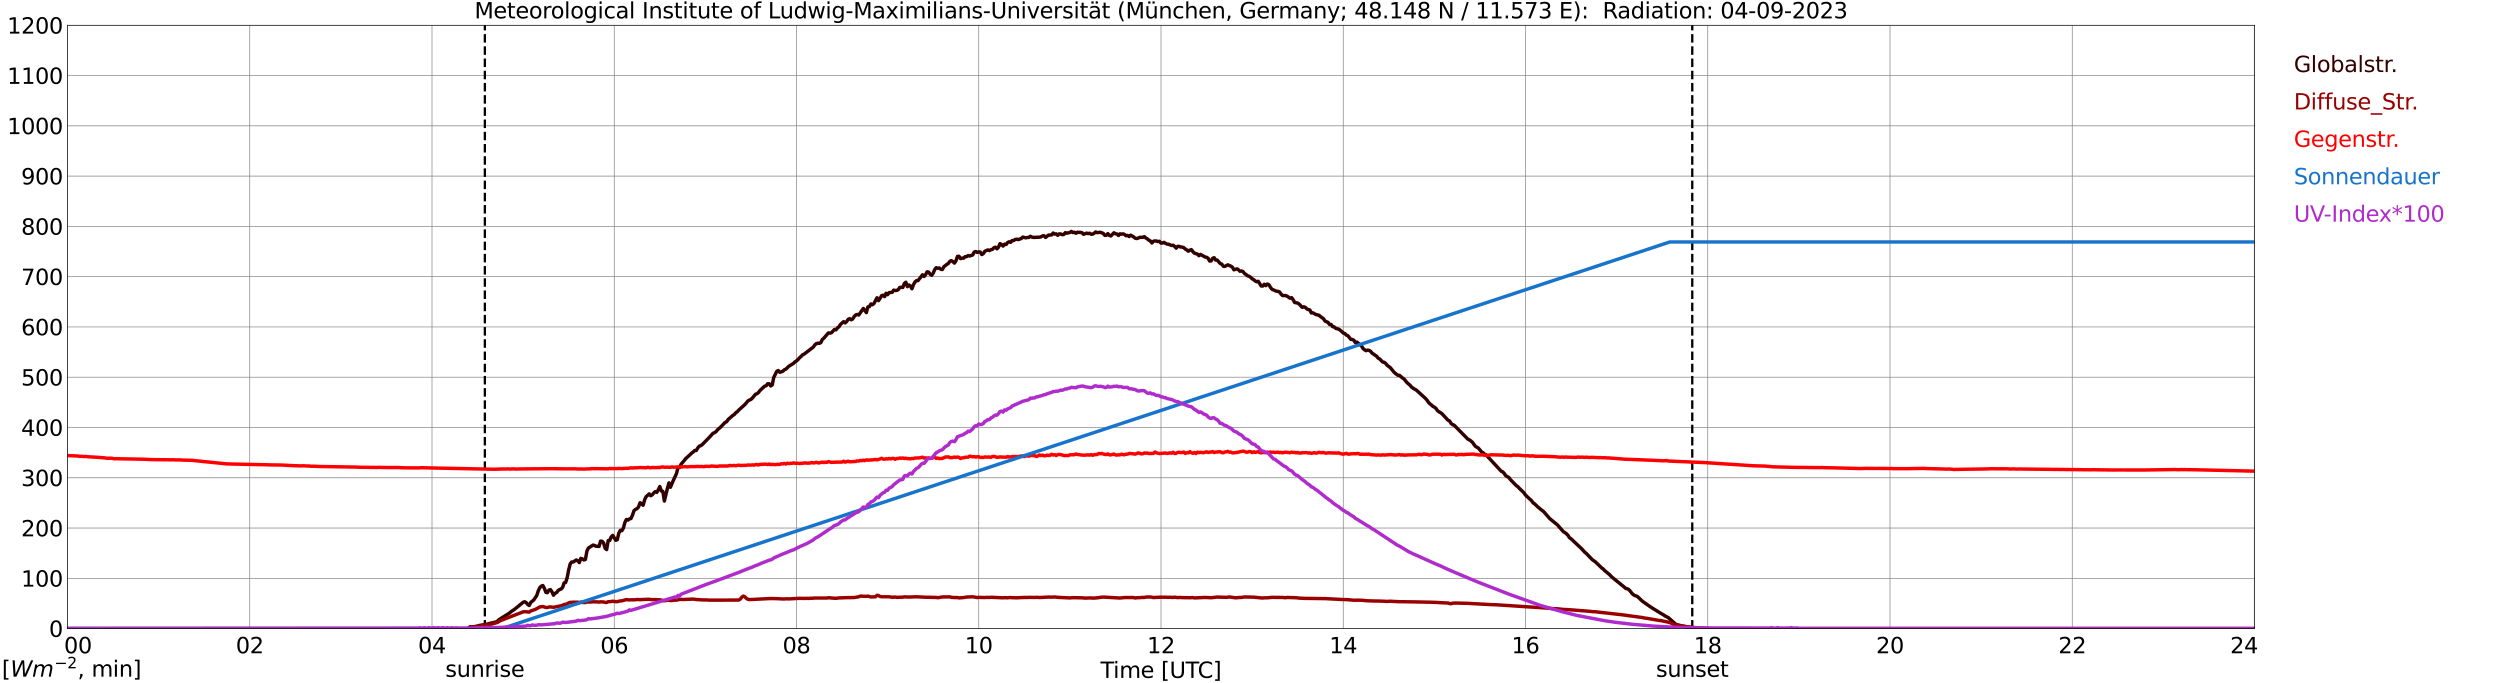 <?xml version="1.0" encoding="utf-8" standalone="no"?>
<!DOCTYPE svg PUBLIC "-//W3C//DTD SVG 1.1//EN"
  "http://www.w3.org/Graphics/SVG/1.1/DTD/svg11.dtd">
<svg xmlns:xlink="http://www.w3.org/1999/xlink" width="1085.4pt" height="296.64pt" viewBox="0 0 1085.4 296.64" xmlns="http://www.w3.org/2000/svg" version="1.1">
 <defs>
  <style type="text/css">*{stroke-linejoin: round; stroke-linecap: butt}</style>
 </defs>
 <g id="figure_1">
  <g id="patch_1">
   <path d="M 0 296.64 
L 1085.4 296.64 
L 1085.4 0 
L 0 0 
z
" style="fill: #ffffff"/>
  </g>
  <g id="axes_1">
   <g id="patch_2">
    <path d="M 29.306 272.909 
L 978.814 272.909 
L 978.814 10.976 
L 29.306 10.976 
z
" style="fill: #ffffff"/>
   </g>
   <g id="patch_3">
    <path d="M 978.814 272.909 
L 978.814 272.909 
L 978.814 10.976 
L 978.814 10.976 
z
" clip-path="url(#pfb88527b5d)" style="fill: #d3d3d3; opacity: 0.25; stroke: #d3d3d3; stroke-linejoin: miter"/>
   </g>
   <g id="matplotlib.axis_1">
    <g id="xtick_1">
     <g id="line2d_1">
      <path d="M 29.306 272.909 
L 29.306 10.976 
" clip-path="url(#pfb88527b5d)" style="fill: none; stroke: #808080; stroke-width: 0.3; stroke-linecap: square"/>
     </g>
     <g id="line2d_2"/>
     <g id="text_1">
      <!--    00 -->
      <g transform="translate(18.733 283.627) scale(0.095 -0.095)">
       <defs>
        <path id="DejaVuSans-20" transform="scale(0.016)"/>
        <path id="DejaVuSans-30" d="M 2034 4250 
Q 1547 4250 1301 3770 
Q 1056 3291 1056 2328 
Q 1056 1369 1301 889 
Q 1547 409 2034 409 
Q 2525 409 2770 889 
Q 3016 1369 3016 2328 
Q 3016 3291 2770 3770 
Q 2525 4250 2034 4250 
z
M 2034 4750 
Q 2819 4750 3233 4129 
Q 3647 3509 3647 2328 
Q 3647 1150 3233 529 
Q 2819 -91 2034 -91 
Q 1250 -91 836 529 
Q 422 1150 422 2328 
Q 422 3509 836 4129 
Q 1250 4750 2034 4750 
z
" transform="scale(0.016)"/>
       </defs>
       <use xlink:href="#DejaVuSans-20"/>
       <use xlink:href="#DejaVuSans-20" transform="translate(31.787 0)"/>
       <use xlink:href="#DejaVuSans-20" transform="translate(63.574 0)"/>
       <use xlink:href="#DejaVuSans-30" transform="translate(95.361 0)"/>
       <use xlink:href="#DejaVuSans-30" transform="translate(158.984 0)"/>
      </g>
     </g>
    </g>
    <g id="xtick_2">
     <g id="line2d_3">
      <path d="M 108.431 272.909 
L 108.431 10.976 
" clip-path="url(#pfb88527b5d)" style="fill: none; stroke: #808080; stroke-width: 0.3; stroke-linecap: square"/>
     </g>
     <g id="line2d_4"/>
     <g id="text_2">
      <!-- 02 -->
      <g transform="translate(102.387 283.627) scale(0.095 -0.095)">
       <defs>
        <path id="DejaVuSans-32" d="M 1228 531 
L 3431 531 
L 3431 0 
L 469 0 
L 469 531 
Q 828 903 1448 1529 
Q 2069 2156 2228 2338 
Q 2531 2678 2651 2914 
Q 2772 3150 2772 3378 
Q 2772 3750 2511 3984 
Q 2250 4219 1831 4219 
Q 1534 4219 1204 4116 
Q 875 4013 500 3803 
L 500 4441 
Q 881 4594 1212 4672 
Q 1544 4750 1819 4750 
Q 2544 4750 2975 4387 
Q 3406 4025 3406 3419 
Q 3406 3131 3298 2873 
Q 3191 2616 2906 2266 
Q 2828 2175 2409 1742 
Q 1991 1309 1228 531 
z
" transform="scale(0.016)"/>
       </defs>
       <use xlink:href="#DejaVuSans-30"/>
       <use xlink:href="#DejaVuSans-32" transform="translate(63.623 0)"/>
      </g>
     </g>
    </g>
    <g id="xtick_3">
     <g id="line2d_5">
      <path d="M 187.557 272.909 
L 187.557 10.976 
" clip-path="url(#pfb88527b5d)" style="fill: none; stroke: #808080; stroke-width: 0.3; stroke-linecap: square"/>
     </g>
     <g id="line2d_6"/>
     <g id="text_3">
      <!-- 04 -->
      <g transform="translate(181.513 283.627) scale(0.095 -0.095)">
       <defs>
        <path id="DejaVuSans-34" d="M 2419 4116 
L 825 1625 
L 2419 1625 
L 2419 4116 
z
M 2253 4666 
L 3047 4666 
L 3047 1625 
L 3713 1625 
L 3713 1100 
L 3047 1100 
L 3047 0 
L 2419 0 
L 2419 1100 
L 313 1100 
L 313 1709 
L 2253 4666 
z
" transform="scale(0.016)"/>
       </defs>
       <use xlink:href="#DejaVuSans-30"/>
       <use xlink:href="#DejaVuSans-34" transform="translate(63.623 0)"/>
      </g>
     </g>
    </g>
    <g id="xtick_4">
     <g id="line2d_7">
      <path d="M 266.683 272.909 
L 266.683 10.976 
" clip-path="url(#pfb88527b5d)" style="fill: none; stroke: #808080; stroke-width: 0.3; stroke-linecap: square"/>
     </g>
     <g id="line2d_8"/>
     <g id="text_4">
      <!-- 06 -->
      <g transform="translate(260.638 283.627) scale(0.095 -0.095)">
       <defs>
        <path id="DejaVuSans-36" d="M 2113 2584 
Q 1688 2584 1439 2293 
Q 1191 2003 1191 1497 
Q 1191 994 1439 701 
Q 1688 409 2113 409 
Q 2538 409 2786 701 
Q 3034 994 3034 1497 
Q 3034 2003 2786 2293 
Q 2538 2584 2113 2584 
z
M 3366 4563 
L 3366 3988 
Q 3128 4100 2886 4159 
Q 2644 4219 2406 4219 
Q 1781 4219 1451 3797 
Q 1122 3375 1075 2522 
Q 1259 2794 1537 2939 
Q 1816 3084 2150 3084 
Q 2853 3084 3261 2657 
Q 3669 2231 3669 1497 
Q 3669 778 3244 343 
Q 2819 -91 2113 -91 
Q 1303 -91 875 529 
Q 447 1150 447 2328 
Q 447 3434 972 4092 
Q 1497 4750 2381 4750 
Q 2619 4750 2861 4703 
Q 3103 4656 3366 4563 
z
" transform="scale(0.016)"/>
       </defs>
       <use xlink:href="#DejaVuSans-30"/>
       <use xlink:href="#DejaVuSans-36" transform="translate(63.623 0)"/>
      </g>
     </g>
    </g>
    <g id="xtick_5">
     <g id="line2d_9">
      <path d="M 345.808 272.909 
L 345.808 10.976 
" clip-path="url(#pfb88527b5d)" style="fill: none; stroke: #808080; stroke-width: 0.3; stroke-linecap: square"/>
     </g>
     <g id="line2d_10"/>
     <g id="text_5">
      <!-- 08 -->
      <g transform="translate(339.764 283.627) scale(0.095 -0.095)">
       <defs>
        <path id="DejaVuSans-38" d="M 2034 2216 
Q 1584 2216 1326 1975 
Q 1069 1734 1069 1313 
Q 1069 891 1326 650 
Q 1584 409 2034 409 
Q 2484 409 2743 651 
Q 3003 894 3003 1313 
Q 3003 1734 2745 1975 
Q 2488 2216 2034 2216 
z
M 1403 2484 
Q 997 2584 770 2862 
Q 544 3141 544 3541 
Q 544 4100 942 4425 
Q 1341 4750 2034 4750 
Q 2731 4750 3128 4425 
Q 3525 4100 3525 3541 
Q 3525 3141 3298 2862 
Q 3072 2584 2669 2484 
Q 3125 2378 3379 2068 
Q 3634 1759 3634 1313 
Q 3634 634 3220 271 
Q 2806 -91 2034 -91 
Q 1263 -91 848 271 
Q 434 634 434 1313 
Q 434 1759 690 2068 
Q 947 2378 1403 2484 
z
M 1172 3481 
Q 1172 3119 1398 2916 
Q 1625 2713 2034 2713 
Q 2441 2713 2670 2916 
Q 2900 3119 2900 3481 
Q 2900 3844 2670 4047 
Q 2441 4250 2034 4250 
Q 1625 4250 1398 4047 
Q 1172 3844 1172 3481 
z
" transform="scale(0.016)"/>
       </defs>
       <use xlink:href="#DejaVuSans-30"/>
       <use xlink:href="#DejaVuSans-38" transform="translate(63.623 0)"/>
      </g>
     </g>
    </g>
    <g id="xtick_6">
     <g id="line2d_11">
      <path d="M 424.934 272.909 
L 424.934 10.976 
" clip-path="url(#pfb88527b5d)" style="fill: none; stroke: #808080; stroke-width: 0.3; stroke-linecap: square"/>
     </g>
     <g id="line2d_12"/>
     <g id="text_6">
      <!-- 10 -->
      <g transform="translate(418.89 283.627) scale(0.095 -0.095)">
       <defs>
        <path id="DejaVuSans-31" d="M 794 531 
L 1825 531 
L 1825 4091 
L 703 3866 
L 703 4441 
L 1819 4666 
L 2450 4666 
L 2450 531 
L 3481 531 
L 3481 0 
L 794 0 
L 794 531 
z
" transform="scale(0.016)"/>
       </defs>
       <use xlink:href="#DejaVuSans-31"/>
       <use xlink:href="#DejaVuSans-30" transform="translate(63.623 0)"/>
      </g>
     </g>
    </g>
    <g id="xtick_7">
     <g id="line2d_13">
      <path d="M 504.06 272.909 
L 504.06 10.976 
" clip-path="url(#pfb88527b5d)" style="fill: none; stroke: #808080; stroke-width: 0.3; stroke-linecap: square"/>
     </g>
     <g id="line2d_14"/>
     <g id="text_7">
      <!-- 12 -->
      <g transform="translate(498.015 283.627) scale(0.095 -0.095)">
       <use xlink:href="#DejaVuSans-31"/>
       <use xlink:href="#DejaVuSans-32" transform="translate(63.623 0)"/>
      </g>
     </g>
    </g>
    <g id="xtick_8">
     <g id="line2d_15">
      <path d="M 583.185 272.909 
L 583.185 10.976 
" clip-path="url(#pfb88527b5d)" style="fill: none; stroke: #808080; stroke-width: 0.3; stroke-linecap: square"/>
     </g>
     <g id="line2d_16"/>
     <g id="text_8">
      <!-- 14 -->
      <g transform="translate(577.141 283.627) scale(0.095 -0.095)">
       <use xlink:href="#DejaVuSans-31"/>
       <use xlink:href="#DejaVuSans-34" transform="translate(63.623 0)"/>
      </g>
     </g>
    </g>
    <g id="xtick_9">
     <g id="line2d_17">
      <path d="M 662.311 272.909 
L 662.311 10.976 
" clip-path="url(#pfb88527b5d)" style="fill: none; stroke: #808080; stroke-width: 0.3; stroke-linecap: square"/>
     </g>
     <g id="line2d_18"/>
     <g id="text_9">
      <!-- 16 -->
      <g transform="translate(656.267 283.627) scale(0.095 -0.095)">
       <use xlink:href="#DejaVuSans-31"/>
       <use xlink:href="#DejaVuSans-36" transform="translate(63.623 0)"/>
      </g>
     </g>
    </g>
    <g id="xtick_10">
     <g id="line2d_19">
      <path d="M 741.437 272.909 
L 741.437 10.976 
" clip-path="url(#pfb88527b5d)" style="fill: none; stroke: #808080; stroke-width: 0.3; stroke-linecap: square"/>
     </g>
     <g id="line2d_20"/>
     <g id="text_10">
      <!-- 18 -->
      <g transform="translate(735.392 283.627) scale(0.095 -0.095)">
       <use xlink:href="#DejaVuSans-31"/>
       <use xlink:href="#DejaVuSans-38" transform="translate(63.623 0)"/>
      </g>
     </g>
    </g>
    <g id="xtick_11">
     <g id="line2d_21">
      <path d="M 820.562 272.909 
L 820.562 10.976 
" clip-path="url(#pfb88527b5d)" style="fill: none; stroke: #808080; stroke-width: 0.3; stroke-linecap: square"/>
     </g>
     <g id="line2d_22"/>
     <g id="text_11">
      <!-- 20 -->
      <g transform="translate(814.518 283.627) scale(0.095 -0.095)">
       <use xlink:href="#DejaVuSans-32"/>
       <use xlink:href="#DejaVuSans-30" transform="translate(63.623 0)"/>
      </g>
     </g>
    </g>
    <g id="xtick_12">
     <g id="line2d_23">
      <path d="M 899.688 272.909 
L 899.688 10.976 
" clip-path="url(#pfb88527b5d)" style="fill: none; stroke: #808080; stroke-width: 0.3; stroke-linecap: square"/>
     </g>
     <g id="line2d_24"/>
     <g id="text_12">
      <!-- 22 -->
      <g transform="translate(893.644 283.627) scale(0.095 -0.095)">
       <use xlink:href="#DejaVuSans-32"/>
       <use xlink:href="#DejaVuSans-32" transform="translate(63.623 0)"/>
      </g>
     </g>
    </g>
    <g id="xtick_13">
     <g id="line2d_25">
      <path d="M 978.814 272.909 
L 978.814 10.976 
" clip-path="url(#pfb88527b5d)" style="fill: none; stroke: #808080; stroke-width: 0.3; stroke-linecap: square"/>
     </g>
     <g id="line2d_26"/>
     <g id="text_13">
      <!-- 24    -->
      <g transform="translate(968.241 283.627) scale(0.095 -0.095)">
       <use xlink:href="#DejaVuSans-32"/>
       <use xlink:href="#DejaVuSans-34" transform="translate(63.623 0)"/>
       <use xlink:href="#DejaVuSans-20" transform="translate(127.246 0)"/>
       <use xlink:href="#DejaVuSans-20" transform="translate(159.033 0)"/>
       <use xlink:href="#DejaVuSans-20" transform="translate(190.82 0)"/>
      </g>
     </g>
    </g>
    <g id="text_14">
     <!-- Time [UTC] -->
     <g transform="translate(477.806 294.322) scale(0.095 -0.095)">
      <defs>
       <path id="DejaVuSans-54" d="M -19 4666 
L 3928 4666 
L 3928 4134 
L 2272 4134 
L 2272 0 
L 1638 0 
L 1638 4134 
L -19 4134 
L -19 4666 
z
" transform="scale(0.016)"/>
       <path id="DejaVuSans-69" d="M 603 3500 
L 1178 3500 
L 1178 0 
L 603 0 
L 603 3500 
z
M 603 4863 
L 1178 4863 
L 1178 4134 
L 603 4134 
L 603 4863 
z
" transform="scale(0.016)"/>
       <path id="DejaVuSans-6d" d="M 3328 2828 
Q 3544 3216 3844 3400 
Q 4144 3584 4550 3584 
Q 5097 3584 5394 3201 
Q 5691 2819 5691 2113 
L 5691 0 
L 5113 0 
L 5113 2094 
Q 5113 2597 4934 2840 
Q 4756 3084 4391 3084 
Q 3944 3084 3684 2787 
Q 3425 2491 3425 1978 
L 3425 0 
L 2847 0 
L 2847 2094 
Q 2847 2600 2669 2842 
Q 2491 3084 2119 3084 
Q 1678 3084 1418 2786 
Q 1159 2488 1159 1978 
L 1159 0 
L 581 0 
L 581 3500 
L 1159 3500 
L 1159 2956 
Q 1356 3278 1631 3431 
Q 1906 3584 2284 3584 
Q 2666 3584 2933 3390 
Q 3200 3197 3328 2828 
z
" transform="scale(0.016)"/>
       <path id="DejaVuSans-65" d="M 3597 1894 
L 3597 1613 
L 953 1613 
Q 991 1019 1311 708 
Q 1631 397 2203 397 
Q 2534 397 2845 478 
Q 3156 559 3463 722 
L 3463 178 
Q 3153 47 2828 -22 
Q 2503 -91 2169 -91 
Q 1331 -91 842 396 
Q 353 884 353 1716 
Q 353 2575 817 3079 
Q 1281 3584 2069 3584 
Q 2775 3584 3186 3129 
Q 3597 2675 3597 1894 
z
M 3022 2063 
Q 3016 2534 2758 2815 
Q 2500 3097 2075 3097 
Q 1594 3097 1305 2825 
Q 1016 2553 972 2059 
L 3022 2063 
z
" transform="scale(0.016)"/>
       <path id="DejaVuSans-5b" d="M 550 4863 
L 1875 4863 
L 1875 4416 
L 1125 4416 
L 1125 -397 
L 1875 -397 
L 1875 -844 
L 550 -844 
L 550 4863 
z
" transform="scale(0.016)"/>
       <path id="DejaVuSans-55" d="M 556 4666 
L 1191 4666 
L 1191 1831 
Q 1191 1081 1462 751 
Q 1734 422 2344 422 
Q 2950 422 3222 751 
Q 3494 1081 3494 1831 
L 3494 4666 
L 4128 4666 
L 4128 1753 
Q 4128 841 3676 375 
Q 3225 -91 2344 -91 
Q 1459 -91 1007 375 
Q 556 841 556 1753 
L 556 4666 
z
" transform="scale(0.016)"/>
       <path id="DejaVuSans-43" d="M 4122 4306 
L 4122 3641 
Q 3803 3938 3442 4084 
Q 3081 4231 2675 4231 
Q 1875 4231 1450 3742 
Q 1025 3253 1025 2328 
Q 1025 1406 1450 917 
Q 1875 428 2675 428 
Q 3081 428 3442 575 
Q 3803 722 4122 1019 
L 4122 359 
Q 3791 134 3420 21 
Q 3050 -91 2638 -91 
Q 1578 -91 968 557 
Q 359 1206 359 2328 
Q 359 3453 968 4101 
Q 1578 4750 2638 4750 
Q 3056 4750 3426 4639 
Q 3797 4528 4122 4306 
z
" transform="scale(0.016)"/>
       <path id="DejaVuSans-5d" d="M 1947 4863 
L 1947 -844 
L 622 -844 
L 622 -397 
L 1369 -397 
L 1369 4416 
L 622 4416 
L 622 4863 
L 1947 4863 
z
" transform="scale(0.016)"/>
      </defs>
      <use xlink:href="#DejaVuSans-54"/>
      <use xlink:href="#DejaVuSans-69" transform="translate(57.959 0)"/>
      <use xlink:href="#DejaVuSans-6d" transform="translate(85.742 0)"/>
      <use xlink:href="#DejaVuSans-65" transform="translate(183.154 0)"/>
      <use xlink:href="#DejaVuSans-20" transform="translate(244.678 0)"/>
      <use xlink:href="#DejaVuSans-5b" transform="translate(276.465 0)"/>
      <use xlink:href="#DejaVuSans-55" transform="translate(315.479 0)"/>
      <use xlink:href="#DejaVuSans-54" transform="translate(388.672 0)"/>
      <use xlink:href="#DejaVuSans-43" transform="translate(443.881 0)"/>
      <use xlink:href="#DejaVuSans-5d" transform="translate(513.705 0)"/>
     </g>
    </g>
   </g>
   <g id="matplotlib.axis_2">
    <g id="ytick_1">
     <g id="line2d_27">
      <path d="M 29.306 272.909 
L 978.814 272.909 
" clip-path="url(#pfb88527b5d)" style="fill: none; stroke: #808080; stroke-width: 0.3; stroke-linecap: square"/>
     </g>
     <g id="line2d_28"/>
     <g id="text_15">
      <!-- 0 -->
      <g transform="translate(21.261 276.518) scale(0.095 -0.095)">
       <use xlink:href="#DejaVuSans-30"/>
      </g>
     </g>
    </g>
    <g id="ytick_2">
     <g id="line2d_29">
      <path d="M 29.306 251.081 
L 978.814 251.081 
" clip-path="url(#pfb88527b5d)" style="fill: none; stroke: #808080; stroke-width: 0.3; stroke-linecap: square"/>
     </g>
     <g id="line2d_30"/>
     <g id="text_16">
      <!-- 100 -->
      <g transform="translate(9.173 254.69) scale(0.095 -0.095)">
       <use xlink:href="#DejaVuSans-31"/>
       <use xlink:href="#DejaVuSans-30" transform="translate(63.623 0)"/>
       <use xlink:href="#DejaVuSans-30" transform="translate(127.246 0)"/>
      </g>
     </g>
    </g>
    <g id="ytick_3">
     <g id="line2d_31">
      <path d="M 29.306 229.253 
L 978.814 229.253 
" clip-path="url(#pfb88527b5d)" style="fill: none; stroke: #808080; stroke-width: 0.3; stroke-linecap: square"/>
     </g>
     <g id="line2d_32"/>
     <g id="text_17">
      <!-- 200 -->
      <g transform="translate(9.173 232.863) scale(0.095 -0.095)">
       <use xlink:href="#DejaVuSans-32"/>
       <use xlink:href="#DejaVuSans-30" transform="translate(63.623 0)"/>
       <use xlink:href="#DejaVuSans-30" transform="translate(127.246 0)"/>
      </g>
     </g>
    </g>
    <g id="ytick_4">
     <g id="line2d_33">
      <path d="M 29.306 207.426 
L 978.814 207.426 
" clip-path="url(#pfb88527b5d)" style="fill: none; stroke: #808080; stroke-width: 0.3; stroke-linecap: square"/>
     </g>
     <g id="line2d_34"/>
     <g id="text_18">
      <!-- 300 -->
      <g transform="translate(9.173 211.035) scale(0.095 -0.095)">
       <defs>
        <path id="DejaVuSans-33" d="M 2597 2516 
Q 3050 2419 3304 2112 
Q 3559 1806 3559 1356 
Q 3559 666 3084 287 
Q 2609 -91 1734 -91 
Q 1441 -91 1130 -33 
Q 819 25 488 141 
L 488 750 
Q 750 597 1062 519 
Q 1375 441 1716 441 
Q 2309 441 2620 675 
Q 2931 909 2931 1356 
Q 2931 1769 2642 2001 
Q 2353 2234 1838 2234 
L 1294 2234 
L 1294 2753 
L 1863 2753 
Q 2328 2753 2575 2939 
Q 2822 3125 2822 3475 
Q 2822 3834 2567 4026 
Q 2313 4219 1838 4219 
Q 1578 4219 1281 4162 
Q 984 4106 628 3988 
L 628 4550 
Q 988 4650 1302 4700 
Q 1616 4750 1894 4750 
Q 2613 4750 3031 4423 
Q 3450 4097 3450 3541 
Q 3450 3153 3228 2886 
Q 3006 2619 2597 2516 
z
" transform="scale(0.016)"/>
       </defs>
       <use xlink:href="#DejaVuSans-33"/>
       <use xlink:href="#DejaVuSans-30" transform="translate(63.623 0)"/>
       <use xlink:href="#DejaVuSans-30" transform="translate(127.246 0)"/>
      </g>
     </g>
    </g>
    <g id="ytick_5">
     <g id="line2d_35">
      <path d="M 29.306 185.598 
L 978.814 185.598 
" clip-path="url(#pfb88527b5d)" style="fill: none; stroke: #808080; stroke-width: 0.3; stroke-linecap: square"/>
     </g>
     <g id="line2d_36"/>
     <g id="text_19">
      <!-- 400 -->
      <g transform="translate(9.173 189.207) scale(0.095 -0.095)">
       <use xlink:href="#DejaVuSans-34"/>
       <use xlink:href="#DejaVuSans-30" transform="translate(63.623 0)"/>
       <use xlink:href="#DejaVuSans-30" transform="translate(127.246 0)"/>
      </g>
     </g>
    </g>
    <g id="ytick_6">
     <g id="line2d_37">
      <path d="M 29.306 163.77 
L 978.814 163.77 
" clip-path="url(#pfb88527b5d)" style="fill: none; stroke: #808080; stroke-width: 0.3; stroke-linecap: square"/>
     </g>
     <g id="line2d_38"/>
     <g id="text_20">
      <!-- 500 -->
      <g transform="translate(9.173 167.379) scale(0.095 -0.095)">
       <defs>
        <path id="DejaVuSans-35" d="M 691 4666 
L 3169 4666 
L 3169 4134 
L 1269 4134 
L 1269 2991 
Q 1406 3038 1543 3061 
Q 1681 3084 1819 3084 
Q 2600 3084 3056 2656 
Q 3513 2228 3513 1497 
Q 3513 744 3044 326 
Q 2575 -91 1722 -91 
Q 1428 -91 1123 -41 
Q 819 9 494 109 
L 494 744 
Q 775 591 1075 516 
Q 1375 441 1709 441 
Q 2250 441 2565 725 
Q 2881 1009 2881 1497 
Q 2881 1984 2565 2268 
Q 2250 2553 1709 2553 
Q 1456 2553 1204 2497 
Q 953 2441 691 2322 
L 691 4666 
z
" transform="scale(0.016)"/>
       </defs>
       <use xlink:href="#DejaVuSans-35"/>
       <use xlink:href="#DejaVuSans-30" transform="translate(63.623 0)"/>
       <use xlink:href="#DejaVuSans-30" transform="translate(127.246 0)"/>
      </g>
     </g>
    </g>
    <g id="ytick_7">
     <g id="line2d_39">
      <path d="M 29.306 141.942 
L 978.814 141.942 
" clip-path="url(#pfb88527b5d)" style="fill: none; stroke: #808080; stroke-width: 0.3; stroke-linecap: square"/>
     </g>
     <g id="line2d_40"/>
     <g id="text_21">
      <!-- 600 -->
      <g transform="translate(9.173 145.551) scale(0.095 -0.095)">
       <use xlink:href="#DejaVuSans-36"/>
       <use xlink:href="#DejaVuSans-30" transform="translate(63.623 0)"/>
       <use xlink:href="#DejaVuSans-30" transform="translate(127.246 0)"/>
      </g>
     </g>
    </g>
    <g id="ytick_8">
     <g id="line2d_41">
      <path d="M 29.306 120.114 
L 978.814 120.114 
" clip-path="url(#pfb88527b5d)" style="fill: none; stroke: #808080; stroke-width: 0.3; stroke-linecap: square"/>
     </g>
     <g id="line2d_42"/>
     <g id="text_22">
      <!-- 700 -->
      <g transform="translate(9.173 123.724) scale(0.095 -0.095)">
       <defs>
        <path id="DejaVuSans-37" d="M 525 4666 
L 3525 4666 
L 3525 4397 
L 1831 0 
L 1172 0 
L 2766 4134 
L 525 4134 
L 525 4666 
z
" transform="scale(0.016)"/>
       </defs>
       <use xlink:href="#DejaVuSans-37"/>
       <use xlink:href="#DejaVuSans-30" transform="translate(63.623 0)"/>
       <use xlink:href="#DejaVuSans-30" transform="translate(127.246 0)"/>
      </g>
     </g>
    </g>
    <g id="ytick_9">
     <g id="line2d_43">
      <path d="M 29.306 98.287 
L 978.814 98.287 
" clip-path="url(#pfb88527b5d)" style="fill: none; stroke: #808080; stroke-width: 0.3; stroke-linecap: square"/>
     </g>
     <g id="line2d_44"/>
     <g id="text_23">
      <!-- 800 -->
      <g transform="translate(9.173 101.896) scale(0.095 -0.095)">
       <use xlink:href="#DejaVuSans-38"/>
       <use xlink:href="#DejaVuSans-30" transform="translate(63.623 0)"/>
       <use xlink:href="#DejaVuSans-30" transform="translate(127.246 0)"/>
      </g>
     </g>
    </g>
    <g id="ytick_10">
     <g id="line2d_45">
      <path d="M 29.306 76.459 
L 978.814 76.459 
" clip-path="url(#pfb88527b5d)" style="fill: none; stroke: #808080; stroke-width: 0.3; stroke-linecap: square"/>
     </g>
     <g id="line2d_46"/>
     <g id="text_24">
      <!-- 900 -->
      <g transform="translate(9.173 80.068) scale(0.095 -0.095)">
       <defs>
        <path id="DejaVuSans-39" d="M 703 97 
L 703 672 
Q 941 559 1184 500 
Q 1428 441 1663 441 
Q 2288 441 2617 861 
Q 2947 1281 2994 2138 
Q 2813 1869 2534 1725 
Q 2256 1581 1919 1581 
Q 1219 1581 811 2004 
Q 403 2428 403 3163 
Q 403 3881 828 4315 
Q 1253 4750 1959 4750 
Q 2769 4750 3195 4129 
Q 3622 3509 3622 2328 
Q 3622 1225 3098 567 
Q 2575 -91 1691 -91 
Q 1453 -91 1209 -44 
Q 966 3 703 97 
z
M 1959 2075 
Q 2384 2075 2632 2365 
Q 2881 2656 2881 3163 
Q 2881 3666 2632 3958 
Q 2384 4250 1959 4250 
Q 1534 4250 1286 3958 
Q 1038 3666 1038 3163 
Q 1038 2656 1286 2365 
Q 1534 2075 1959 2075 
z
" transform="scale(0.016)"/>
       </defs>
       <use xlink:href="#DejaVuSans-39"/>
       <use xlink:href="#DejaVuSans-30" transform="translate(63.623 0)"/>
       <use xlink:href="#DejaVuSans-30" transform="translate(127.246 0)"/>
      </g>
     </g>
    </g>
    <g id="ytick_11">
     <g id="line2d_47">
      <path d="M 29.306 54.631 
L 978.814 54.631 
" clip-path="url(#pfb88527b5d)" style="fill: none; stroke: #808080; stroke-width: 0.3; stroke-linecap: square"/>
     </g>
     <g id="line2d_48"/>
     <g id="text_25">
      <!-- 1000 -->
      <g transform="translate(3.128 58.24) scale(0.095 -0.095)">
       <use xlink:href="#DejaVuSans-31"/>
       <use xlink:href="#DejaVuSans-30" transform="translate(63.623 0)"/>
       <use xlink:href="#DejaVuSans-30" transform="translate(127.246 0)"/>
       <use xlink:href="#DejaVuSans-30" transform="translate(190.869 0)"/>
      </g>
     </g>
    </g>
    <g id="ytick_12">
     <g id="line2d_49">
      <path d="M 29.306 32.803 
L 978.814 32.803 
" clip-path="url(#pfb88527b5d)" style="fill: none; stroke: #808080; stroke-width: 0.3; stroke-linecap: square"/>
     </g>
     <g id="line2d_50"/>
     <g id="text_26">
      <!-- 1100 -->
      <g transform="translate(3.128 36.413) scale(0.095 -0.095)">
       <use xlink:href="#DejaVuSans-31"/>
       <use xlink:href="#DejaVuSans-31" transform="translate(63.623 0)"/>
       <use xlink:href="#DejaVuSans-30" transform="translate(127.246 0)"/>
       <use xlink:href="#DejaVuSans-30" transform="translate(190.869 0)"/>
      </g>
     </g>
    </g>
    <g id="ytick_13">
     <g id="line2d_51">
      <path d="M 29.306 10.976 
L 978.814 10.976 
" clip-path="url(#pfb88527b5d)" style="fill: none; stroke: #808080; stroke-width: 0.3; stroke-linecap: square"/>
     </g>
     <g id="line2d_52"/>
     <g id="text_27">
      <!-- 1200 -->
      <g transform="translate(3.128 14.585) scale(0.095 -0.095)">
       <use xlink:href="#DejaVuSans-31"/>
       <use xlink:href="#DejaVuSans-32" transform="translate(63.623 0)"/>
       <use xlink:href="#DejaVuSans-30" transform="translate(127.246 0)"/>
       <use xlink:href="#DejaVuSans-30" transform="translate(190.869 0)"/>
      </g>
     </g>
    </g>
   </g>
   <g id="line2d_53">
    <path d="M 210.504 272.909 
L 210.504 10.976 
" clip-path="url(#pfb88527b5d)" style="fill: none; stroke-dasharray: 3.7,1.6; stroke-dashoffset: 0; stroke: #000000"/>
   </g>
   <g id="line2d_54">
    <path d="M 734.711 272.909 
L 734.711 10.976 
" clip-path="url(#pfb88527b5d)" style="fill: none; stroke-dasharray: 3.7,1.6; stroke-dashoffset: 0; stroke: #000000"/>
   </g>
   <g id="line2d_55">
    <path d="M 29.306 272.909 
L 203.382 272.909 
L 204.042 272.134 
L 205.36 272.134 
L 207.339 271.831 
L 207.998 271.577 
L 210.635 271.154 
L 215.251 270.041 
L 215.91 269.753 
L 216.57 269.078 
L 218.548 267.829 
L 221.186 266.157 
L 222.504 265.094 
L 223.164 264.723 
L 227.12 261.497 
L 227.779 261.262 
L 228.439 261.6 
L 229.098 262.41 
L 229.757 262.883 
L 230.417 261.565 
L 231.736 260.484 
L 233.054 258.509 
L 233.714 256.468 
L 234.373 255.117 
L 235.033 254.458 
L 235.692 254.222 
L 236.351 255.438 
L 237.011 257.193 
L 237.67 257.311 
L 238.329 256.18 
L 238.989 255.994 
L 239.648 256.975 
L 240.308 258.409 
L 240.967 257.599 
L 241.626 257.295 
L 242.286 256.416 
L 242.945 255.962 
L 243.604 255.741 
L 244.264 255.032 
L 244.923 253.074 
L 245.583 252.871 
L 246.242 250.795 
L 246.901 247.436 
L 247.561 244.803 
L 248.22 243.991 
L 248.88 243.991 
L 250.198 243.114 
L 250.858 243.47 
L 251.517 244.245 
L 252.176 242.422 
L 252.836 242.642 
L 253.495 243.114 
L 254.155 242.878 
L 254.814 239.266 
L 255.473 237.932 
L 256.792 237.087 
L 257.451 236.666 
L 258.111 236.801 
L 258.77 237.19 
L 259.43 237.155 
L 260.089 237.24 
L 260.748 234.926 
L 261.408 235.011 
L 262.067 235.821 
L 262.726 238.067 
L 263.386 238.606 
L 264.045 234.708 
L 264.705 234.623 
L 265.364 233.104 
L 266.023 232.462 
L 267.342 234.573 
L 268.002 234.302 
L 268.661 231.449 
L 269.32 230.251 
L 269.98 230.401 
L 270.639 229.288 
L 271.298 226.857 
L 271.958 225.54 
L 272.617 225.794 
L 273.277 225.287 
L 273.936 225.134 
L 274.595 223.683 
L 275.255 221.707 
L 275.914 221.168 
L 276.573 220.83 
L 277.233 220.088 
L 277.892 218.265 
L 279.211 219.346 
L 279.87 216.999 
L 280.53 215.631 
L 281.849 214.432 
L 282.508 215.227 
L 283.167 214.838 
L 283.827 214.028 
L 284.486 213.437 
L 285.145 213.775 
L 285.805 212.642 
L 286.464 211.241 
L 287.124 213.166 
L 287.783 213.319 
L 288.442 217.521 
L 289.761 212.053 
L 290.42 209.654 
L 291.08 211.547 
L 292.399 208.388 
L 293.717 205.588 
L 294.377 202.835 
L 295.036 202.97 
L 295.696 201.552 
L 297.014 200 
L 297.674 199.138 
L 299.652 197.348 
L 300.311 196.691 
L 300.971 196.217 
L 301.63 195.575 
L 302.289 195.575 
L 302.949 194.479 
L 303.608 193.702 
L 304.267 193.482 
L 304.927 192.976 
L 308.224 189.616 
L 309.543 188.115 
L 310.202 187.861 
L 310.861 187.405 
L 311.521 186.595 
L 312.839 185.447 
L 314.818 183.387 
L 315.477 183.101 
L 316.136 182.121 
L 318.114 180.398 
L 318.774 179.995 
L 319.433 179.2 
L 320.093 178.761 
L 320.752 178.019 
L 323.39 175.655 
L 324.708 174.086 
L 325.368 173.68 
L 326.027 173.427 
L 326.686 172.77 
L 328.005 171.165 
L 328.665 170.93 
L 329.324 170.373 
L 329.983 169.511 
L 331.961 167.671 
L 332.621 167.485 
L 333.28 166.625 
L 333.94 166.608 
L 334.599 167.553 
L 335.258 167.147 
L 335.918 163.923 
L 337.236 161.205 
L 337.896 160.884 
L 338.555 161.611 
L 339.215 161.441 
L 339.874 161.155 
L 340.533 160.564 
L 341.193 160.26 
L 342.512 158.994 
L 344.49 157.761 
L 345.149 157.104 
L 345.808 156.68 
L 346.468 156.106 
L 347.127 155.331 
L 347.787 154.773 
L 348.446 154.048 
L 349.105 153.745 
L 353.062 150.721 
L 353.721 149.811 
L 354.38 149.202 
L 355.04 148.999 
L 355.699 149.067 
L 356.359 148.763 
L 357.018 147.397 
L 357.677 146.823 
L 359.655 144.544 
L 360.315 144.627 
L 360.974 144.459 
L 362.293 143.04 
L 362.952 143.193 
L 363.612 142.331 
L 364.271 141.842 
L 364.93 140.812 
L 366.249 139.648 
L 366.909 140.187 
L 367.568 139.631 
L 368.227 138.686 
L 368.887 138.33 
L 369.546 138.838 
L 370.206 138.465 
L 370.865 137.42 
L 371.524 136.728 
L 372.184 136.525 
L 372.843 136.76 
L 374.821 133.925 
L 376.14 135.73 
L 376.799 133.25 
L 377.459 133.115 
L 378.118 131.967 
L 378.777 132.303 
L 379.437 131.764 
L 380.756 129.282 
L 381.415 130.515 
L 382.074 129.57 
L 382.734 128.405 
L 383.393 128.151 
L 384.053 128.776 
L 384.712 127.324 
L 385.371 127.931 
L 386.031 127.054 
L 387.349 126.903 
L 388.009 125.958 
L 388.668 126.143 
L 389.328 126.076 
L 389.987 125.77 
L 390.646 124.81 
L 391.306 124.725 
L 391.965 124.81 
L 392.624 123.087 
L 393.284 122.531 
L 393.943 124.454 
L 394.603 123.729 
L 395.262 124.183 
L 395.921 125.366 
L 396.581 123.627 
L 397.24 122.428 
L 397.899 121.837 
L 398.559 121.821 
L 400.537 119.305 
L 401.196 120.032 
L 401.856 119.254 
L 402.515 118.006 
L 403.175 118.141 
L 403.834 119.069 
L 404.493 119.508 
L 405.153 118.58 
L 405.812 117.043 
L 406.471 116.234 
L 407.131 116.469 
L 407.79 116.351 
L 408.45 116.891 
L 409.109 117.026 
L 409.768 115.828 
L 411.087 114.782 
L 411.746 114.359 
L 412.406 113.431 
L 413.065 113.178 
L 413.725 113.616 
L 414.384 114.223 
L 415.043 113.195 
L 415.703 111.32 
L 416.362 111.27 
L 417.022 112.283 
L 417.681 112.047 
L 418.34 112.097 
L 419 111.438 
L 419.659 111.438 
L 420.318 110.966 
L 420.978 111.152 
L 422.297 110.696 
L 422.956 109.447 
L 423.615 109.194 
L 424.275 109.598 
L 424.934 109.329 
L 425.593 109.43 
L 426.253 110.51 
L 426.912 110.122 
L 427.572 109.076 
L 428.89 108.502 
L 429.55 108.788 
L 430.209 108.417 
L 430.869 108.264 
L 431.528 107.572 
L 432.187 107.302 
L 432.847 108.028 
L 433.506 107.337 
L 434.165 105.782 
L 434.825 106.156 
L 435.484 106.83 
L 436.144 106.003 
L 436.803 106.156 
L 437.462 105.311 
L 438.122 104.973 
L 438.781 105.193 
L 439.44 104.416 
L 440.1 104.433 
L 440.759 103.96 
L 441.419 103.842 
L 442.078 104.027 
L 443.397 103.571 
L 444.056 102.929 
L 445.375 103.268 
L 446.034 103.1 
L 446.694 103.082 
L 447.353 102.593 
L 448.012 102.929 
L 448.672 103.082 
L 451.309 102.964 
L 451.969 102.829 
L 452.628 102.408 
L 453.287 102.355 
L 453.947 103.082 
L 455.266 102.037 
L 455.925 102.069 
L 456.584 101.969 
L 457.244 101.175 
L 457.903 101.648 
L 458.563 101.528 
L 459.222 102.155 
L 459.881 101.528 
L 460.541 101.596 
L 461.2 101.884 
L 461.859 101.799 
L 462.519 101.006 
L 463.178 101.242 
L 464.497 100.921 
L 465.156 100.483 
L 465.816 100.972 
L 466.475 100.836 
L 467.134 101.275 
L 467.794 100.803 
L 468.453 100.904 
L 469.113 100.889 
L 469.772 101.022 
L 470.431 101.731 
L 471.75 101.209 
L 472.409 101.428 
L 473.069 101.26 
L 473.728 101.681 
L 474.388 101.663 
L 475.047 101.26 
L 475.706 100.703 
L 476.366 101.022 
L 477.685 100.836 
L 479.003 101.343 
L 479.663 102.187 
L 480.322 102.155 
L 480.981 101.428 
L 481.641 102.222 
L 482.3 102.441 
L 483.619 101.074 
L 484.278 101.478 
L 484.938 101.581 
L 485.597 102.238 
L 486.256 101.513 
L 486.916 101.681 
L 487.575 101.528 
L 488.235 101.816 
L 488.894 102.34 
L 489.553 102.205 
L 490.213 102.694 
L 490.872 102.102 
L 492.191 102.862 
L 492.85 103.421 
L 493.51 103.571 
L 494.169 103.386 
L 494.828 103.032 
L 496.147 103.05 
L 496.807 102.729 
L 497.466 103.318 
L 498.125 103.724 
L 498.785 104.263 
L 499.444 104.619 
L 500.103 105.479 
L 500.763 104.737 
L 501.422 104.601 
L 502.082 104.652 
L 502.741 104.855 
L 503.4 104.77 
L 504.06 105.547 
L 504.719 105.514 
L 505.379 105.226 
L 506.038 105.682 
L 506.697 105.985 
L 507.357 106.036 
L 508.675 106.594 
L 509.335 106.459 
L 509.994 106.983 
L 510.654 107.743 
L 511.313 106.931 
L 511.972 106.983 
L 512.632 107.251 
L 513.291 107.286 
L 513.95 107.54 
L 514.61 108.129 
L 515.269 108.517 
L 515.929 109.059 
L 516.588 108.603 
L 517.247 108.382 
L 517.907 109.262 
L 518.566 109.919 
L 519.885 110.325 
L 520.544 110.999 
L 521.204 110.46 
L 523.182 111.573 
L 523.841 111.709 
L 524.501 112.13 
L 525.16 113.313 
L 525.819 113.295 
L 526.479 112.147 
L 527.138 111.894 
L 527.797 112.907 
L 528.457 112.924 
L 529.776 114.426 
L 530.435 114.647 
L 531.094 115.574 
L 531.754 115.677 
L 533.073 114.983 
L 534.391 115.557 
L 535.051 115.996 
L 535.71 117.144 
L 537.029 116.722 
L 537.688 117.128 
L 538.348 117.77 
L 539.007 117.65 
L 539.666 117.903 
L 540.326 118.766 
L 540.985 119.187 
L 541.644 119.761 
L 542.304 119.946 
L 542.963 120.385 
L 543.623 121.027 
L 544.282 121.398 
L 544.941 121.989 
L 545.601 122.31 
L 546.26 122.125 
L 547.579 124.183 
L 548.238 124.183 
L 548.898 123.391 
L 549.557 124.015 
L 550.216 123.323 
L 550.876 123.576 
L 551.535 124.69 
L 552.195 125.552 
L 554.173 126.429 
L 554.832 126.497 
L 555.491 126.717 
L 556.151 127.645 
L 556.81 128.304 
L 558.129 128.337 
L 558.788 128.573 
L 560.107 129.485 
L 560.766 129.232 
L 561.426 130.109 
L 562.085 131.325 
L 563.404 131.578 
L 564.063 132.035 
L 565.382 133.436 
L 566.042 133.198 
L 566.701 133.451 
L 567.36 134.093 
L 568.02 134.414 
L 568.679 134.567 
L 569.338 135.865 
L 569.998 135.798 
L 571.317 136.557 
L 572.635 136.863 
L 573.295 137.437 
L 574.613 138.382 
L 575.273 139.395 
L 576.592 139.984 
L 577.251 140.897 
L 577.91 140.879 
L 578.57 141.824 
L 579.229 141.909 
L 579.889 142.551 
L 581.207 142.905 
L 581.867 143.344 
L 583.185 144.559 
L 583.845 144.797 
L 584.504 145.472 
L 585.164 145.725 
L 586.482 147.345 
L 587.142 147.397 
L 587.801 147.718 
L 588.46 148.781 
L 589.12 148.51 
L 591.098 150.182 
L 591.757 151.263 
L 592.417 151.837 
L 593.076 152.258 
L 593.736 152.005 
L 594.395 152.105 
L 595.054 152.529 
L 595.714 153.321 
L 597.692 154.69 
L 598.351 155.499 
L 599.011 155.853 
L 600.329 157.204 
L 600.989 157.289 
L 601.648 157.846 
L 602.307 158.638 
L 603.626 159.618 
L 604.945 161.273 
L 605.604 161.947 
L 606.923 162.96 
L 607.582 162.96 
L 608.901 164.108 
L 609.561 164.514 
L 610.879 166.134 
L 612.198 167.265 
L 612.858 168.077 
L 614.176 168.972 
L 614.836 169.292 
L 618.792 172.887 
L 619.451 173.597 
L 620.111 174.575 
L 620.77 175.302 
L 621.429 175.773 
L 622.089 176.432 
L 622.748 176.753 
L 623.408 177.277 
L 624.067 178.24 
L 624.726 178.796 
L 625.386 179.132 
L 626.045 179.624 
L 628.683 182.459 
L 629.342 182.747 
L 630.001 183.843 
L 630.661 184.384 
L 631.32 184.587 
L 637.255 190.629 
L 637.914 190.95 
L 638.573 191.406 
L 639.233 191.998 
L 640.552 193.77 
L 641.87 194.562 
L 643.189 196.167 
L 643.848 196.538 
L 644.508 197.162 
L 645.167 197.468 
L 651.761 204.575 
L 652.42 204.843 
L 653.08 205.57 
L 653.739 206.515 
L 655.058 207.292 
L 655.717 208.17 
L 658.355 210.87 
L 659.014 211.309 
L 659.674 212.068 
L 660.992 213.319 
L 661.652 213.961 
L 662.311 214.939 
L 663.63 216.187 
L 664.949 217.388 
L 665.608 218.315 
L 666.267 218.754 
L 667.586 220.02 
L 668.905 221.136 
L 670.224 222.148 
L 672.861 225.187 
L 676.158 227.869 
L 678.796 230.875 
L 679.455 231.246 
L 680.114 231.753 
L 680.774 232.444 
L 681.433 233.475 
L 682.092 233.931 
L 686.708 238.268 
L 688.027 239.737 
L 688.686 240.261 
L 691.324 242.996 
L 692.643 243.924 
L 694.621 245.831 
L 695.28 246.491 
L 695.939 246.947 
L 696.599 247.639 
L 697.918 248.752 
L 698.577 249.276 
L 699.896 250.61 
L 705.171 254.881 
L 705.83 255.471 
L 706.49 255.606 
L 707.149 255.962 
L 707.808 256.669 
L 708.468 257.549 
L 709.127 258.173 
L 709.786 258.577 
L 710.446 258.747 
L 711.105 259.168 
L 713.083 261.043 
L 716.38 263.355 
L 717.699 264.2 
L 720.996 266.243 
L 722.315 267.002 
L 722.974 267.474 
L 724.293 268.133 
L 727.59 271.053 
L 728.909 271.442 
L 733.524 272.42 
L 736.162 272.658 
L 738.799 272.894 
L 744.074 272.909 
L 978.154 272.909 
L 978.154 272.909 
" clip-path="url(#pfb88527b5d)" style="fill: none; stroke: #330000; stroke-width: 1.5; stroke-linecap: square"/>
   </g>
   <g id="line2d_56">
    <path d="M 29.306 272.909 
L 203.382 272.909 
L 204.042 272.191 
L 205.36 272.191 
L 206.679 272.064 
L 211.295 271.224 
L 213.273 271.014 
L 215.91 270.259 
L 217.229 269.462 
L 227.12 265.642 
L 227.779 265.557 
L 229.757 265.725 
L 230.417 265.265 
L 232.395 264.592 
L 234.373 263.501 
L 235.692 263.333 
L 237.011 263.752 
L 237.67 263.752 
L 238.329 263.543 
L 238.989 263.501 
L 240.308 263.669 
L 243.604 262.997 
L 244.264 262.787 
L 244.923 262.451 
L 245.583 262.368 
L 246.242 262.115 
L 246.901 261.737 
L 247.561 261.528 
L 248.88 261.445 
L 250.858 261.445 
L 251.517 261.613 
L 252.176 261.401 
L 252.836 261.569 
L 254.155 261.613 
L 254.814 261.36 
L 255.473 261.318 
L 256.133 261.401 
L 257.451 261.277 
L 259.43 261.318 
L 260.089 261.401 
L 260.748 261.277 
L 262.067 261.36 
L 262.726 261.528 
L 263.386 261.569 
L 264.045 261.233 
L 264.705 261.233 
L 266.023 261.024 
L 267.342 261.233 
L 268.002 261.192 
L 269.32 260.899 
L 269.98 260.856 
L 271.958 260.31 
L 272.617 260.436 
L 275.914 260.395 
L 276.573 260.268 
L 277.892 260.353 
L 279.211 260.268 
L 281.849 260.185 
L 283.167 260.353 
L 284.486 260.31 
L 285.805 260.395 
L 286.464 260.395 
L 288.442 260.814 
L 290.42 260.563 
L 291.08 260.773 
L 293.058 260.563 
L 293.717 260.563 
L 295.036 260.227 
L 297.014 260.268 
L 300.971 260.1 
L 302.289 260.268 
L 302.949 260.353 
L 303.608 260.31 
L 304.267 260.436 
L 306.905 260.478 
L 308.224 260.563 
L 320.752 260.522 
L 321.411 260.1 
L 322.071 259.262 
L 322.73 258.799 
L 323.39 259.094 
L 324.049 259.808 
L 324.708 260.185 
L 325.368 260.31 
L 327.346 260.227 
L 334.599 259.849 
L 337.896 259.932 
L 339.215 260.017 
L 340.533 260.059 
L 341.193 259.976 
L 342.512 260.017 
L 347.127 259.764 
L 349.105 259.808 
L 350.424 259.764 
L 351.083 259.808 
L 351.743 259.723 
L 352.402 259.764 
L 353.721 259.64 
L 358.996 259.64 
L 359.655 259.513 
L 361.634 259.681 
L 362.952 259.764 
L 364.271 259.596 
L 367.568 259.472 
L 370.865 259.43 
L 372.843 259.094 
L 373.502 258.799 
L 376.14 258.926 
L 376.799 258.799 
L 378.118 259.177 
L 380.096 259.094 
L 380.756 258.463 
L 381.415 258.548 
L 382.074 258.967 
L 382.734 259.094 
L 386.031 259.094 
L 387.349 259.304 
L 388.668 259.218 
L 389.328 259.345 
L 391.965 259.262 
L 392.624 259.135 
L 394.603 259.218 
L 397.899 259.094 
L 401.856 259.304 
L 403.175 259.304 
L 406.471 259.387 
L 407.131 259.513 
L 409.109 259.177 
L 412.406 259.135 
L 413.065 259.345 
L 414.384 259.43 
L 415.703 259.43 
L 416.362 259.596 
L 418.34 259.43 
L 419.659 259.218 
L 422.297 259.094 
L 424.275 259.43 
L 424.934 259.345 
L 427.572 259.43 
L 428.231 259.345 
L 429.55 259.387 
L 430.209 259.304 
L 435.484 259.555 
L 436.144 259.472 
L 437.462 259.555 
L 438.122 259.43 
L 441.419 259.555 
L 442.737 259.472 
L 444.716 259.387 
L 446.034 259.387 
L 447.353 259.345 
L 448.672 259.387 
L 450.65 259.345 
L 451.309 259.43 
L 455.266 259.218 
L 456.584 259.262 
L 457.903 259.177 
L 459.222 259.345 
L 464.497 259.596 
L 465.816 259.472 
L 469.772 259.555 
L 471.091 259.681 
L 473.069 259.596 
L 475.047 259.681 
L 477.025 259.472 
L 478.344 259.262 
L 479.663 259.262 
L 486.256 259.64 
L 488.235 259.43 
L 492.191 259.43 
L 492.85 259.64 
L 493.51 259.513 
L 494.828 259.472 
L 495.488 259.387 
L 496.807 259.387 
L 497.466 259.218 
L 499.444 259.177 
L 500.763 259.43 
L 504.06 259.262 
L 505.379 259.304 
L 506.038 259.262 
L 506.697 259.345 
L 508.016 259.304 
L 509.335 259.387 
L 509.994 259.262 
L 511.313 259.472 
L 511.972 259.387 
L 513.95 259.472 
L 515.269 259.472 
L 516.588 259.513 
L 517.907 259.43 
L 518.566 259.596 
L 523.182 259.387 
L 525.16 259.472 
L 525.819 259.513 
L 528.457 259.218 
L 531.094 259.304 
L 532.413 259.345 
L 533.732 259.177 
L 535.051 259.345 
L 536.369 259.555 
L 538.348 259.387 
L 539.007 259.387 
L 540.326 259.177 
L 544.282 259.262 
L 547.579 259.596 
L 548.238 259.64 
L 548.898 259.555 
L 550.216 259.555 
L 552.195 259.345 
L 556.81 259.387 
L 558.129 259.513 
L 558.788 259.387 
L 561.426 259.472 
L 562.745 259.513 
L 564.063 259.681 
L 566.701 259.808 
L 568.02 259.808 
L 575.273 259.891 
L 582.526 260.268 
L 585.164 260.353 
L 587.801 260.604 
L 589.779 260.563 
L 591.757 260.646 
L 593.076 260.814 
L 595.714 260.899 
L 599.67 260.982 
L 602.307 261.109 
L 603.626 261.024 
L 604.945 261.109 
L 607.582 261.233 
L 608.901 261.233 
L 614.176 261.318 
L 616.154 261.36 
L 620.77 261.445 
L 623.408 261.528 
L 624.726 261.613 
L 628.683 261.822 
L 629.342 262.032 
L 630.001 262.115 
L 630.661 261.864 
L 631.98 261.822 
L 633.958 261.864 
L 637.255 261.947 
L 647.145 262.493 
L 649.783 262.578 
L 672.861 264.088 
L 673.521 264.215 
L 676.158 264.298 
L 678.796 264.592 
L 680.774 264.675 
L 690.005 265.389 
L 691.983 265.599 
L 692.643 265.599 
L 693.961 265.767 
L 695.939 265.978 
L 701.874 266.649 
L 703.852 266.858 
L 713.083 268.118 
L 713.743 268.286 
L 715.062 268.454 
L 720.337 269.377 
L 720.996 269.419 
L 722.315 269.713 
L 723.633 269.964 
L 724.952 270.3 
L 726.93 271.182 
L 730.887 271.896 
L 732.205 272.064 
L 736.821 272.568 
L 743.415 272.909 
L 978.154 272.909 
L 978.154 272.909 
" clip-path="url(#pfb88527b5d)" style="fill: none; stroke: #990000; stroke-width: 1.5; stroke-linecap: square"/>
   </g>
   <g id="line2d_57">
    <path d="M 29.306 197.786 
L 33.921 197.987 
L 34.581 198.151 
L 35.24 198.103 
L 36.559 198.221 
L 37.218 198.175 
L 38.537 198.326 
L 42.493 198.548 
L 43.812 198.655 
L 45.79 198.832 
L 46.45 198.963 
L 48.428 198.924 
L 49.747 199.205 
L 50.406 199.138 
L 51.725 199.179 
L 62.934 199.386 
L 64.912 199.511 
L 66.231 199.548 
L 75.462 199.637 
L 76.781 199.694 
L 77.441 199.644 
L 79.419 199.751 
L 83.375 199.871 
L 98.541 201.41 
L 111.069 201.694 
L 115.685 201.781 
L 117.663 201.84 
L 122.278 201.903 
L 127.553 202.176 
L 130.85 202.281 
L 131.51 202.215 
L 133.488 202.333 
L 134.147 202.279 
L 134.807 202.427 
L 136.125 202.405 
L 138.763 202.532 
L 154.588 202.787 
L 155.907 202.85 
L 163.819 202.953 
L 164.479 202.898 
L 165.798 202.955 
L 168.435 202.981 
L 173.051 202.986 
L 174.37 203.064 
L 176.348 203.117 
L 182.282 203.119 
L 182.941 203.045 
L 185.579 203.134 
L 214.592 203.732 
L 217.889 203.623 
L 219.867 203.608 
L 220.526 203.564 
L 221.186 203.643 
L 223.164 203.56 
L 223.823 203.654 
L 225.801 203.588 
L 236.351 203.507 
L 237.67 203.49 
L 240.308 203.488 
L 243.604 203.536 
L 244.923 203.549 
L 249.539 203.545 
L 250.858 203.617 
L 252.176 203.625 
L 253.495 203.654 
L 255.473 203.555 
L 256.133 203.59 
L 256.792 203.451 
L 264.045 203.538 
L 264.705 203.398 
L 266.023 203.453 
L 267.342 203.431 
L 268.002 203.47 
L 268.661 203.357 
L 269.98 203.44 
L 271.958 203.302 
L 272.617 203.331 
L 273.936 203.125 
L 274.595 203.206 
L 275.255 203.119 
L 276.573 203.101 
L 277.892 202.981 
L 280.53 203.108 
L 281.189 202.864 
L 282.508 203.119 
L 283.167 202.942 
L 284.486 203.021 
L 285.805 202.975 
L 286.464 202.984 
L 287.124 202.765 
L 287.783 202.728 
L 288.442 202.879 
L 289.761 202.826 
L 291.08 202.912 
L 291.739 202.669 
L 292.399 202.861 
L 294.377 202.724 
L 296.355 202.726 
L 297.674 202.562 
L 298.333 202.719 
L 299.652 202.575 
L 301.63 202.588 
L 302.949 202.484 
L 303.608 202.558 
L 304.267 202.506 
L 305.586 202.621 
L 306.246 202.464 
L 308.224 202.488 
L 308.883 202.324 
L 311.521 202.514 
L 312.18 202.329 
L 316.136 202.305 
L 316.796 202.078 
L 317.455 202.18 
L 318.774 202.076 
L 319.433 202.217 
L 320.752 201.942 
L 321.411 202.093 
L 324.049 202.017 
L 324.708 201.875 
L 326.027 201.936 
L 326.686 201.818 
L 327.346 201.942 
L 328.005 201.735 
L 328.665 201.7 
L 329.324 201.877 
L 329.983 201.641 
L 330.643 201.558 
L 331.302 201.613 
L 331.961 201.499 
L 332.621 201.543 
L 333.28 201.709 
L 333.94 201.451 
L 334.599 201.689 
L 335.258 201.611 
L 336.577 201.711 
L 337.236 201.63 
L 338.555 201.606 
L 339.215 201.325 
L 339.874 201.405 
L 340.533 201.198 
L 341.193 201.46 
L 341.852 201.102 
L 342.512 201.268 
L 343.171 201.135 
L 343.83 201.174 
L 344.49 200.967 
L 345.149 201.139 
L 346.468 201.126 
L 347.127 201.246 
L 349.765 200.969 
L 350.424 201.102 
L 351.743 201.028 
L 352.402 200.803 
L 353.062 200.978 
L 353.721 200.93 
L 354.38 200.683 
L 355.04 200.938 
L 355.699 200.956 
L 357.018 200.615 
L 357.677 200.831 
L 358.337 200.644 
L 358.996 200.746 
L 359.655 200.401 
L 360.974 200.751 
L 362.952 200.631 
L 365.59 200.62 
L 366.249 200.227 
L 366.909 200.637 
L 368.227 200.222 
L 368.887 200.497 
L 371.524 200.327 
L 372.184 200.104 
L 372.843 200.185 
L 373.502 199.891 
L 374.162 200.028 
L 374.821 199.788 
L 375.481 199.987 
L 376.14 199.659 
L 376.799 199.764 
L 378.777 199.664 
L 380.096 199.474 
L 380.756 199.642 
L 382.074 199.268 
L 382.734 198.967 
L 383.393 199.308 
L 384.053 199.382 
L 384.712 199.148 
L 385.371 199.308 
L 386.031 199.028 
L 386.69 199.258 
L 387.349 199.026 
L 388.009 199 
L 388.668 199.41 
L 389.328 199.055 
L 389.987 199.079 
L 390.646 198.834 
L 391.306 198.974 
L 391.965 198.823 
L 392.624 199.065 
L 393.284 198.915 
L 393.943 199.153 
L 394.603 199.111 
L 395.262 199.234 
L 395.921 199.041 
L 396.581 199.083 
L 397.24 198.865 
L 399.218 198.795 
L 400.537 198.496 
L 401.196 198.882 
L 401.856 198.762 
L 402.515 198.913 
L 403.175 198.771 
L 403.834 199.017 
L 404.493 198.965 
L 405.812 198.448 
L 406.471 199.013 
L 407.131 198.852 
L 407.79 199.124 
L 409.109 199.035 
L 410.428 198.415 
L 411.746 198.356 
L 412.406 198.679 
L 413.065 198.734 
L 414.384 198.441 
L 415.043 198.598 
L 415.703 198.43 
L 416.362 198.59 
L 417.022 199.057 
L 417.681 198.797 
L 418.34 198.76 
L 419 198.518 
L 420.318 198.513 
L 420.978 198.031 
L 422.297 198.336 
L 422.956 198.262 
L 423.615 198.426 
L 424.275 198.299 
L 424.934 198.304 
L 425.593 198.59 
L 426.912 198.607 
L 427.572 198.374 
L 428.231 198.465 
L 429.55 198.413 
L 430.209 198.583 
L 430.869 198.197 
L 431.528 198.16 
L 432.187 198.31 
L 432.847 198.596 
L 434.165 198.382 
L 436.803 198.52 
L 437.462 198.208 
L 438.122 198.437 
L 440.1 198.201 
L 442.078 198.229 
L 443.397 197.941 
L 444.716 198.236 
L 445.375 197.948 
L 446.034 197.928 
L 446.694 198.029 
L 447.353 197.815 
L 448.012 197.721 
L 449.331 197.88 
L 449.991 198.188 
L 450.65 197.917 
L 451.309 197.518 
L 451.969 197.791 
L 452.628 197.583 
L 453.287 197.922 
L 453.947 197.823 
L 454.606 197.59 
L 455.266 197.751 
L 455.925 197.662 
L 456.584 197.206 
L 457.244 197.559 
L 457.903 197.393 
L 458.563 197.786 
L 459.222 197.365 
L 459.881 197.278 
L 461.2 197.54 
L 461.859 197.786 
L 463.838 197.775 
L 464.497 197.479 
L 466.475 197.413 
L 467.134 197.092 
L 467.794 197.328 
L 470.431 197.631 
L 471.75 197.555 
L 472.409 197.474 
L 473.069 197.616 
L 473.728 197.35 
L 474.388 197.664 
L 475.047 197.424 
L 476.366 197.326 
L 477.025 196.891 
L 477.685 196.961 
L 478.344 196.87 
L 479.003 197.121 
L 480.322 197.387 
L 480.981 197.055 
L 481.641 197.5 
L 482.3 197.483 
L 483.619 197.121 
L 484.278 197.498 
L 484.938 197.583 
L 485.597 197.474 
L 486.256 197.494 
L 486.916 197.171 
L 487.575 197.4 
L 488.235 197.424 
L 488.894 197.208 
L 489.553 197.164 
L 490.213 196.878 
L 490.872 196.878 
L 492.85 197.166 
L 494.169 196.647 
L 494.828 196.774 
L 495.488 197.086 
L 496.147 196.994 
L 496.807 196.669 
L 497.466 196.739 
L 498.125 196.671 
L 498.785 196.907 
L 500.763 196.846 
L 501.422 196.243 
L 502.082 196.605 
L 503.4 196.915 
L 506.038 196.671 
L 506.697 196.863 
L 508.016 196.603 
L 508.675 196.75 
L 509.335 196.348 
L 509.994 196.909 
L 510.654 196.795 
L 511.313 196.405 
L 511.972 196.35 
L 512.632 196.518 
L 513.291 196.451 
L 513.95 196.256 
L 514.61 196.841 
L 515.269 196.54 
L 515.929 196.612 
L 516.588 196.106 
L 517.247 196.533 
L 517.907 196.795 
L 518.566 196.448 
L 519.226 196.885 
L 519.885 196.306 
L 520.544 196.531 
L 521.204 196.376 
L 522.522 196.555 
L 523.841 196.143 
L 524.501 196.468 
L 525.16 196.289 
L 525.819 196.252 
L 526.479 196.064 
L 527.138 196.49 
L 527.797 196.291 
L 529.776 196.097 
L 530.435 196.488 
L 531.094 196.577 
L 531.754 196.248 
L 532.413 196.167 
L 533.073 195.968 
L 533.732 196.333 
L 534.391 196.243 
L 535.051 196.638 
L 537.029 196.448 
L 539.007 195.99 
L 539.666 195.866 
L 540.326 195.994 
L 540.985 196.322 
L 541.644 196.293 
L 542.304 196.049 
L 542.963 196.071 
L 543.623 196.507 
L 544.282 196.167 
L 544.941 196.409 
L 546.26 196.114 
L 546.919 196.483 
L 547.579 196.612 
L 548.238 196.422 
L 549.557 196.485 
L 550.216 196.276 
L 550.876 196.573 
L 551.535 196.217 
L 552.195 196.409 
L 552.854 196.298 
L 553.513 196.442 
L 554.832 196.289 
L 555.491 196.531 
L 556.151 196.387 
L 556.81 196.623 
L 557.47 196.398 
L 558.129 196.304 
L 560.107 196.571 
L 560.766 196.274 
L 561.426 196.446 
L 562.085 196.422 
L 562.745 196.623 
L 563.404 196.413 
L 564.063 196.741 
L 565.382 196.562 
L 567.36 196.509 
L 568.02 196.699 
L 568.679 196.592 
L 569.338 196.835 
L 570.657 196.52 
L 571.317 196.765 
L 571.976 196.636 
L 572.635 196.339 
L 573.295 196.509 
L 573.954 196.56 
L 574.613 196.413 
L 575.273 196.706 
L 575.932 196.743 
L 576.592 196.586 
L 580.548 196.715 
L 581.207 196.595 
L 581.867 196.896 
L 583.185 197.188 
L 584.504 196.813 
L 585.164 197.129 
L 585.823 197.175 
L 586.482 197.016 
L 588.46 196.994 
L 589.779 196.881 
L 590.439 197.236 
L 591.757 197.197 
L 592.417 197.269 
L 593.076 197.158 
L 593.736 197.225 
L 594.395 197.158 
L 595.054 197.372 
L 597.692 197.581 
L 598.351 197.503 
L 599.67 197.623 
L 600.329 197.428 
L 600.989 197.579 
L 603.626 197.367 
L 605.604 197.546 
L 606.264 197.533 
L 607.582 197.337 
L 608.242 197.596 
L 608.901 197.435 
L 609.561 197.645 
L 611.539 197.496 
L 614.176 197.459 
L 614.836 197.487 
L 616.154 197.214 
L 616.814 197.409 
L 617.473 197.389 
L 618.133 197.084 
L 618.792 197.232 
L 619.451 197.214 
L 620.111 197.435 
L 620.77 197.538 
L 622.089 197.195 
L 625.386 197.204 
L 626.045 197.544 
L 626.705 197.245 
L 627.364 197.345 
L 631.32 197.221 
L 631.98 197.485 
L 632.639 197.514 
L 633.298 197.256 
L 633.958 197.359 
L 634.617 197.247 
L 635.276 197.42 
L 636.595 197.254 
L 639.892 197.147 
L 640.552 197.332 
L 641.211 197.359 
L 641.87 197.509 
L 643.848 197.507 
L 644.508 197.651 
L 645.827 197.653 
L 646.486 197.653 
L 647.145 197.45 
L 650.442 197.527 
L 652.42 197.568 
L 653.739 197.725 
L 655.058 197.666 
L 655.717 197.891 
L 657.036 197.566 
L 658.355 197.636 
L 659.014 197.588 
L 662.311 197.887 
L 663.63 197.858 
L 664.289 198.053 
L 664.949 197.878 
L 666.927 198.127 
L 669.564 198.079 
L 674.839 198.275 
L 676.158 198.389 
L 677.477 198.526 
L 678.136 198.402 
L 678.796 198.507 
L 679.455 198.424 
L 680.774 198.489 
L 684.071 198.587 
L 685.389 198.426 
L 686.049 198.533 
L 686.708 198.465 
L 688.027 198.563 
L 688.686 198.498 
L 690.005 198.614 
L 691.324 198.553 
L 693.961 198.721 
L 694.621 198.657 
L 695.939 198.749 
L 696.599 198.697 
L 697.258 198.788 
L 698.577 198.825 
L 701.215 199.024 
L 705.171 199.347 
L 706.49 199.399 
L 714.402 199.714 
L 715.721 199.775 
L 717.04 199.808 
L 718.358 199.88 
L 722.315 200.07 
L 723.633 199.941 
L 724.293 200.157 
L 740.118 200.836 
L 761.218 202.22 
L 766.493 202.364 
L 769.79 202.674 
L 777.703 202.888 
L 790.231 203.029 
L 790.89 202.977 
L 792.209 203.053 
L 796.825 203.136 
L 808.034 203.435 
L 810.012 203.337 
L 813.309 203.374 
L 815.947 203.372 
L 820.562 203.418 
L 821.222 203.383 
L 821.881 203.47 
L 823.859 203.481 
L 828.475 203.479 
L 830.453 203.427 
L 835.069 203.359 
L 837.047 203.451 
L 845.619 203.671 
L 846.278 203.617 
L 848.256 203.828 
L 853.531 203.724 
L 861.444 203.61 
L 862.763 203.579 
L 864.741 203.505 
L 866.06 203.523 
L 870.016 203.527 
L 871.335 203.538 
L 872.653 203.619 
L 874.632 203.586 
L 875.291 203.647 
L 876.61 203.623 
L 907.601 203.966 
L 908.919 203.935 
L 916.173 204.038 
L 917.491 204.049 
L 919.469 204.038 
L 930.679 204.057 
L 944.526 203.844 
L 945.185 203.924 
L 947.163 203.868 
L 952.438 203.937 
L 978.154 204.536 
L 978.154 204.536 
" clip-path="url(#pfb88527b5d)" style="fill: none; stroke: #ff0000; stroke-width: 1.5; stroke-linecap: square"/>
   </g>
   <g id="line2d_58">
    <path d="M 29.306 272.909 
L 217.889 272.909 
L 724.952 105.053 
L 978.154 105.053 
L 978.154 105.053 
" clip-path="url(#pfb88527b5d)" style="fill: none; stroke: #1773cc; stroke-width: 1.5; stroke-linecap: square"/>
   </g>
   <g id="line2d_59">
    <path d="M 29.306 272.909 
L 181.623 272.8 
L 182.282 272.56 
L 182.941 272.778 
L 183.601 272.8 
L 184.26 272.538 
L 184.92 272.778 
L 185.579 272.8 
L 186.238 272.516 
L 186.898 272.756 
L 187.557 272.8 
L 188.216 272.516 
L 188.876 272.756 
L 189.535 272.8 
L 190.195 272.516 
L 190.854 272.756 
L 191.513 272.8 
L 192.173 272.516 
L 192.832 272.778 
L 193.492 272.8 
L 194.151 272.538 
L 194.81 272.778 
L 195.47 272.8 
L 196.129 272.538 
L 196.788 272.778 
L 197.448 272.778 
L 198.107 272.581 
L 198.767 272.778 
L 206.679 272.712 
L 207.339 272.538 
L 208.657 272.669 
L 209.317 272.363 
L 209.976 272.56 
L 210.635 272.625 
L 211.295 272.319 
L 211.954 272.538 
L 212.614 272.56 
L 213.273 272.298 
L 213.932 272.516 
L 224.482 272.058 
L 228.439 271.817 
L 229.098 271.468 
L 229.757 271.665 
L 230.417 271.665 
L 231.076 271.315 
L 231.736 271.49 
L 233.054 271.446 
L 233.714 271.228 
L 235.033 271.294 
L 240.967 270.77 
L 241.626 270.464 
L 242.945 270.573 
L 243.604 270.486 
L 244.264 270.115 
L 245.583 270.268 
L 250.198 269.678 
L 250.858 269.307 
L 251.517 269.46 
L 253.495 269.285 
L 254.814 269.045 
L 255.473 268.587 
L 256.133 268.718 
L 259.43 268.303 
L 263.386 267.605 
L 266.023 266.841 
L 266.683 266.775 
L 268.002 266.208 
L 268.661 266.382 
L 271.298 265.706 
L 272.617 265.291 
L 273.277 264.789 
L 273.936 264.985 
L 292.399 259.397 
L 293.058 259.157 
L 293.717 259.485 
L 294.377 258.481 
L 295.036 258.786 
L 295.696 257.979 
L 306.905 253.613 
L 310.861 252.216 
L 312.839 251.474 
L 318.114 249.488 
L 320.752 248.505 
L 324.049 247.174 
L 326.686 246.17 
L 328.005 245.58 
L 328.665 245.384 
L 330.643 244.511 
L 333.94 243.223 
L 334.599 243.07 
L 335.258 242.786 
L 335.918 242.263 
L 339.874 240.516 
L 341.852 239.731 
L 343.83 238.901 
L 344.49 238.748 
L 345.808 238.05 
L 347.787 237.089 
L 349.105 236.522 
L 350.424 235.933 
L 353.062 234.426 
L 353.721 233.837 
L 354.38 233.401 
L 355.04 233.117 
L 360.315 229.581 
L 360.974 229.231 
L 362.293 228.14 
L 362.952 227.987 
L 364.271 227.332 
L 364.93 226.59 
L 366.249 225.761 
L 366.909 225.739 
L 367.568 225.171 
L 370.206 223.513 
L 371.524 222.639 
L 372.843 222.181 
L 374.821 220.129 
L 375.481 220.282 
L 376.14 220.173 
L 376.799 219.038 
L 377.459 218.71 
L 378.118 217.925 
L 378.777 217.685 
L 379.437 217.292 
L 380.756 215.807 
L 381.415 216.069 
L 382.074 215.043 
L 383.393 213.93 
L 384.053 213.734 
L 384.712 212.817 
L 385.371 212.882 
L 386.031 211.922 
L 386.69 211.66 
L 387.349 211.224 
L 388.009 210.46 
L 390.646 208.364 
L 391.306 208.364 
L 391.965 208.124 
L 392.624 206.662 
L 393.284 206.4 
L 393.943 206.596 
L 394.603 205.854 
L 395.262 205.439 
L 395.921 205.788 
L 396.581 204.719 
L 397.899 203.366 
L 398.559 203.06 
L 399.218 202.449 
L 399.878 201.619 
L 400.537 201.117 
L 401.196 201.139 
L 401.856 200.419 
L 402.515 199.393 
L 403.175 199.087 
L 404.493 198.978 
L 406.471 196.512 
L 407.131 196.228 
L 407.79 195.748 
L 409.109 195.246 
L 410.428 193.914 
L 411.746 193.194 
L 412.406 192.081 
L 413.065 191.644 
L 413.725 191.513 
L 414.384 191.775 
L 415.043 190.836 
L 415.703 189.592 
L 418.34 188.654 
L 419 188.086 
L 419.659 187.912 
L 420.318 187.169 
L 420.978 187.344 
L 422.297 186.209 
L 422.956 185.27 
L 423.615 184.812 
L 424.275 184.834 
L 424.934 184.113 
L 425.593 184.332 
L 426.253 184.266 
L 426.912 183.873 
L 427.572 182.978 
L 428.231 182.695 
L 428.89 182.149 
L 429.55 182.193 
L 430.209 181.472 
L 430.869 181.145 
L 431.528 180.577 
L 432.187 180.206 
L 432.847 180.25 
L 433.506 179.573 
L 434.165 178.657 
L 434.825 178.482 
L 435.484 178.918 
L 436.144 177.958 
L 436.803 178.111 
L 437.462 177.543 
L 438.781 176.976 
L 439.44 176.255 
L 440.1 176.037 
L 440.759 175.644 
L 441.419 175.426 
L 442.737 174.837 
L 444.056 174.204 
L 446.694 173.549 
L 447.353 172.829 
L 448.012 172.894 
L 449.331 172.698 
L 449.991 172.261 
L 450.65 172.261 
L 451.309 171.999 
L 451.969 171.868 
L 453.287 171.388 
L 453.947 171.301 
L 454.606 170.951 
L 456.584 170.362 
L 457.244 169.969 
L 457.903 170.013 
L 458.563 169.816 
L 459.222 169.86 
L 460.541 169.358 
L 461.2 169.445 
L 462.519 168.878 
L 463.178 168.878 
L 463.838 168.572 
L 464.497 168.507 
L 465.156 168.157 
L 466.475 168.31 
L 467.134 168.354 
L 467.794 167.961 
L 469.772 167.59 
L 470.431 167.655 
L 471.091 167.917 
L 473.728 168.31 
L 474.388 168.136 
L 475.047 167.612 
L 475.706 167.503 
L 477.025 167.83 
L 477.685 167.677 
L 479.003 167.939 
L 479.663 168.267 
L 480.322 168.223 
L 480.981 167.634 
L 481.641 168.092 
L 482.96 167.895 
L 483.619 167.699 
L 484.278 167.743 
L 484.938 167.612 
L 485.597 167.961 
L 486.256 167.83 
L 486.916 167.939 
L 487.575 168.201 
L 489.553 168.201 
L 490.213 168.769 
L 491.532 168.856 
L 492.191 169.052 
L 492.85 169.118 
L 493.51 169.511 
L 494.169 169.773 
L 496.147 169.554 
L 496.807 169.642 
L 498.125 170.689 
L 498.785 170.755 
L 499.444 170.58 
L 500.103 171.039 
L 500.763 170.995 
L 502.082 171.715 
L 502.741 171.628 
L 503.4 171.868 
L 504.06 172.261 
L 504.719 172.326 
L 505.379 172.632 
L 506.038 172.676 
L 506.697 173.025 
L 508.675 173.462 
L 510.654 174.356 
L 511.313 174.335 
L 511.972 174.728 
L 515.269 176.015 
L 515.929 176.321 
L 517.247 176.605 
L 518.566 177.718 
L 519.226 178.045 
L 520.544 179.049 
L 521.204 178.853 
L 521.863 179.18 
L 522.522 179.726 
L 523.841 180.228 
L 524.501 180.992 
L 525.16 181.494 
L 525.819 181.647 
L 526.479 181.363 
L 527.138 181.407 
L 527.797 181.931 
L 528.457 182.236 
L 529.116 182.913 
L 529.776 183.808 
L 530.435 183.808 
L 531.094 184.375 
L 532.413 184.877 
L 533.732 185.685 
L 534.391 185.925 
L 535.71 187.169 
L 537.029 187.65 
L 537.688 188.239 
L 539.007 188.916 
L 539.666 189.505 
L 540.326 190.356 
L 541.644 190.858 
L 542.304 191.338 
L 543.623 192.714 
L 544.282 192.801 
L 544.941 193.063 
L 545.601 193.849 
L 546.26 194.089 
L 546.919 194.984 
L 547.579 195.66 
L 548.898 196.053 
L 549.557 196.533 
L 550.216 196.468 
L 550.876 197.057 
L 552.854 199.196 
L 553.513 199.415 
L 557.47 202.383 
L 558.129 202.623 
L 558.788 203.125 
L 559.448 203.824 
L 560.107 204.217 
L 560.766 204.391 
L 562.085 205.876 
L 562.745 206.312 
L 563.404 206.487 
L 565.382 208.211 
L 566.701 209.128 
L 567.36 209.805 
L 568.679 210.634 
L 569.338 211.376 
L 569.998 211.595 
L 571.317 212.599 
L 571.976 212.992 
L 575.932 216.2 
L 576.592 216.615 
L 577.251 217.183 
L 577.91 217.554 
L 578.57 218.252 
L 580.548 219.627 
L 581.207 219.998 
L 583.185 221.592 
L 583.845 221.854 
L 584.504 222.443 
L 585.164 222.661 
L 586.482 223.644 
L 587.801 224.386 
L 588.46 225.106 
L 589.12 225.39 
L 590.439 226.219 
L 593.736 228.293 
L 594.395 228.577 
L 595.714 229.603 
L 596.373 229.886 
L 606.923 236.849 
L 607.582 237.089 
L 611.539 239.49 
L 613.517 240.473 
L 614.836 241.018 
L 623.408 244.882 
L 625.386 245.69 
L 628.023 246.934 
L 631.98 248.658 
L 641.87 252.805 
L 655.058 257.935 
L 668.905 262.89 
L 678.796 265.727 
L 684.73 267.212 
L 697.258 269.591 
L 701.874 270.246 
L 708.468 271.01 
L 717.699 271.817 
L 727.59 272.363 
L 740.777 272.691 
L 768.471 272.734 
L 769.131 272.472 
L 769.79 272.778 
L 771.109 272.778 
L 771.768 272.494 
L 772.428 272.778 
L 777.043 272.734 
L 777.703 272.494 
L 778.362 272.778 
L 780.34 272.712 
L 781 272.909 
L 978.154 272.909 
L 978.154 272.909 
" clip-path="url(#pfb88527b5d)" style="fill: none; stroke: #b02bcc; stroke-width: 1.5; stroke-linecap: square"/>
   </g>
   <g id="patch_4">
    <path d="M 29.306 272.909 
L 29.306 10.976 
" style="fill: none; stroke: #000000; stroke-width: 0.3; stroke-linejoin: miter; stroke-linecap: square"/>
   </g>
   <g id="patch_5">
    <path d="M 978.814 272.909 
L 978.814 10.976 
" style="fill: none; stroke: #000000; stroke-width: 0.3; stroke-linejoin: miter; stroke-linecap: square"/>
   </g>
   <g id="patch_6">
    <path d="M 29.306 272.909 
L 978.814 272.909 
" style="fill: none; stroke: #000000; stroke-width: 0.3; stroke-linejoin: miter; stroke-linecap: square"/>
   </g>
   <g id="patch_7">
    <path d="M 29.306 10.976 
L 978.814 10.976 
" style="fill: none; stroke: #000000; stroke-width: 0.3; stroke-linejoin: miter; stroke-linecap: square"/>
   </g>
   <g id="text_28">
    <!-- sunrise -->
    <g transform="translate(193.339 293.863) scale(0.095 -0.095)">
     <defs>
      <path id="DejaVuSans-73" d="M 2834 3397 
L 2834 2853 
Q 2591 2978 2328 3040 
Q 2066 3103 1784 3103 
Q 1356 3103 1142 2972 
Q 928 2841 928 2578 
Q 928 2378 1081 2264 
Q 1234 2150 1697 2047 
L 1894 2003 
Q 2506 1872 2764 1633 
Q 3022 1394 3022 966 
Q 3022 478 2636 193 
Q 2250 -91 1575 -91 
Q 1294 -91 989 -36 
Q 684 19 347 128 
L 347 722 
Q 666 556 975 473 
Q 1284 391 1588 391 
Q 1994 391 2212 530 
Q 2431 669 2431 922 
Q 2431 1156 2273 1281 
Q 2116 1406 1581 1522 
L 1381 1569 
Q 847 1681 609 1914 
Q 372 2147 372 2553 
Q 372 3047 722 3315 
Q 1072 3584 1716 3584 
Q 2034 3584 2315 3537 
Q 2597 3491 2834 3397 
z
" transform="scale(0.016)"/>
      <path id="DejaVuSans-75" d="M 544 1381 
L 544 3500 
L 1119 3500 
L 1119 1403 
Q 1119 906 1312 657 
Q 1506 409 1894 409 
Q 2359 409 2629 706 
Q 2900 1003 2900 1516 
L 2900 3500 
L 3475 3500 
L 3475 0 
L 2900 0 
L 2900 538 
Q 2691 219 2414 64 
Q 2138 -91 1772 -91 
Q 1169 -91 856 284 
Q 544 659 544 1381 
z
M 1991 3584 
L 1991 3584 
z
" transform="scale(0.016)"/>
      <path id="DejaVuSans-6e" d="M 3513 2113 
L 3513 0 
L 2938 0 
L 2938 2094 
Q 2938 2591 2744 2837 
Q 2550 3084 2163 3084 
Q 1697 3084 1428 2787 
Q 1159 2491 1159 1978 
L 1159 0 
L 581 0 
L 581 3500 
L 1159 3500 
L 1159 2956 
Q 1366 3272 1645 3428 
Q 1925 3584 2291 3584 
Q 2894 3584 3203 3211 
Q 3513 2838 3513 2113 
z
" transform="scale(0.016)"/>
      <path id="DejaVuSans-72" d="M 2631 2963 
Q 2534 3019 2420 3045 
Q 2306 3072 2169 3072 
Q 1681 3072 1420 2755 
Q 1159 2438 1159 1844 
L 1159 0 
L 581 0 
L 581 3500 
L 1159 3500 
L 1159 2956 
Q 1341 3275 1631 3429 
Q 1922 3584 2338 3584 
Q 2397 3584 2469 3576 
Q 2541 3569 2628 3553 
L 2631 2963 
z
" transform="scale(0.016)"/>
     </defs>
     <use xlink:href="#DejaVuSans-73"/>
     <use xlink:href="#DejaVuSans-75" transform="translate(52.1 0)"/>
     <use xlink:href="#DejaVuSans-6e" transform="translate(115.479 0)"/>
     <use xlink:href="#DejaVuSans-72" transform="translate(178.857 0)"/>
     <use xlink:href="#DejaVuSans-69" transform="translate(219.971 0)"/>
     <use xlink:href="#DejaVuSans-73" transform="translate(247.754 0)"/>
     <use xlink:href="#DejaVuSans-65" transform="translate(299.854 0)"/>
    </g>
   </g>
   <g id="text_29">
    <!-- sunset -->
    <g transform="translate(718.957 293.863) scale(0.095 -0.095)">
     <defs>
      <path id="DejaVuSans-74" d="M 1172 4494 
L 1172 3500 
L 2356 3500 
L 2356 3053 
L 1172 3053 
L 1172 1153 
Q 1172 725 1289 603 
Q 1406 481 1766 481 
L 2356 481 
L 2356 0 
L 1766 0 
Q 1100 0 847 248 
Q 594 497 594 1153 
L 594 3053 
L 172 3053 
L 172 3500 
L 594 3500 
L 594 4494 
L 1172 4494 
z
" transform="scale(0.016)"/>
     </defs>
     <use xlink:href="#DejaVuSans-73"/>
     <use xlink:href="#DejaVuSans-75" transform="translate(52.1 0)"/>
     <use xlink:href="#DejaVuSans-6e" transform="translate(115.479 0)"/>
     <use xlink:href="#DejaVuSans-73" transform="translate(178.857 0)"/>
     <use xlink:href="#DejaVuSans-65" transform="translate(230.957 0)"/>
     <use xlink:href="#DejaVuSans-74" transform="translate(292.48 0)"/>
    </g>
   </g>
   <g id="text_30">
    <!-- [$Wm^{-2}$, min] -->
    <g transform="translate(0.821 293.863) scale(0.095 -0.095)">
     <defs>
      <path id="DejaVuSans-Oblique-57" d="M 616 4666 
L 1228 4666 
L 1453 697 
L 3213 4666 
L 3916 4666 
L 4147 697 
L 5888 4666 
L 6528 4666 
L 4453 0 
L 3659 0 
L 3444 3891 
L 1697 0 
L 903 0 
L 616 4666 
z
" transform="scale(0.016)"/>
      <path id="DejaVuSans-Oblique-6d" d="M 5747 2113 
L 5338 0 
L 4763 0 
L 5166 2094 
Q 5191 2228 5203 2325 
Q 5216 2422 5216 2491 
Q 5216 2772 5059 2928 
Q 4903 3084 4622 3084 
Q 4203 3084 3875 2770 
Q 3547 2456 3450 1953 
L 3066 0 
L 2491 0 
L 2900 2094 
Q 2925 2209 2937 2307 
Q 2950 2406 2950 2484 
Q 2950 2769 2794 2926 
Q 2638 3084 2363 3084 
Q 1938 3084 1609 2770 
Q 1281 2456 1184 1953 
L 800 0 
L 225 0 
L 909 3500 
L 1484 3500 
L 1375 2956 
Q 1609 3263 1923 3423 
Q 2238 3584 2597 3584 
Q 2978 3584 3223 3384 
Q 3469 3184 3519 2828 
Q 3781 3197 4126 3390 
Q 4472 3584 4856 3584 
Q 5306 3584 5551 3325 
Q 5797 3066 5797 2591 
Q 5797 2488 5784 2364 
Q 5772 2241 5747 2113 
z
" transform="scale(0.016)"/>
      <path id="DejaVuSans-2212" d="M 678 2272 
L 4684 2272 
L 4684 1741 
L 678 1741 
L 678 2272 
z
" transform="scale(0.016)"/>
      <path id="DejaVuSans-2c" d="M 750 794 
L 1409 794 
L 1409 256 
L 897 -744 
L 494 -744 
L 750 256 
L 750 794 
z
" transform="scale(0.016)"/>
     </defs>
     <use xlink:href="#DejaVuSans-5b" transform="translate(0 0.766)"/>
     <use xlink:href="#DejaVuSans-Oblique-57" transform="translate(39.014 0.766)"/>
     <use xlink:href="#DejaVuSans-Oblique-6d" transform="translate(137.891 0.766)"/>
     <use xlink:href="#DejaVuSans-2212" transform="translate(239.953 39.047) scale(0.7)"/>
     <use xlink:href="#DejaVuSans-32" transform="translate(298.605 39.047) scale(0.7)"/>
     <use xlink:href="#DejaVuSans-2c" transform="translate(345.875 0.766)"/>
     <use xlink:href="#DejaVuSans-20" transform="translate(377.663 0.766)"/>
     <use xlink:href="#DejaVuSans-6d" transform="translate(409.45 0.766)"/>
     <use xlink:href="#DejaVuSans-69" transform="translate(506.862 0.766)"/>
     <use xlink:href="#DejaVuSans-6e" transform="translate(534.645 0.766)"/>
     <use xlink:href="#DejaVuSans-5d" transform="translate(598.024 0.766)"/>
    </g>
   </g>
   <g id="text_31">
    <!-- Globalstr. -->
    <g style="fill: #330000" transform="translate(995.905 31.291) scale(0.095 -0.095)">
     <defs>
      <path id="DejaVuSans-47" d="M 3809 666 
L 3809 1919 
L 2778 1919 
L 2778 2438 
L 4434 2438 
L 4434 434 
Q 4069 175 3628 42 
Q 3188 -91 2688 -91 
Q 1594 -91 976 548 
Q 359 1188 359 2328 
Q 359 3472 976 4111 
Q 1594 4750 2688 4750 
Q 3144 4750 3555 4637 
Q 3966 4525 4313 4306 
L 4313 3634 
Q 3963 3931 3569 4081 
Q 3175 4231 2741 4231 
Q 1884 4231 1454 3753 
Q 1025 3275 1025 2328 
Q 1025 1384 1454 906 
Q 1884 428 2741 428 
Q 3075 428 3337 486 
Q 3600 544 3809 666 
z
" transform="scale(0.016)"/>
      <path id="DejaVuSans-6c" d="M 603 4863 
L 1178 4863 
L 1178 0 
L 603 0 
L 603 4863 
z
" transform="scale(0.016)"/>
      <path id="DejaVuSans-6f" d="M 1959 3097 
Q 1497 3097 1228 2736 
Q 959 2375 959 1747 
Q 959 1119 1226 758 
Q 1494 397 1959 397 
Q 2419 397 2687 759 
Q 2956 1122 2956 1747 
Q 2956 2369 2687 2733 
Q 2419 3097 1959 3097 
z
M 1959 3584 
Q 2709 3584 3137 3096 
Q 3566 2609 3566 1747 
Q 3566 888 3137 398 
Q 2709 -91 1959 -91 
Q 1206 -91 779 398 
Q 353 888 353 1747 
Q 353 2609 779 3096 
Q 1206 3584 1959 3584 
z
" transform="scale(0.016)"/>
      <path id="DejaVuSans-62" d="M 3116 1747 
Q 3116 2381 2855 2742 
Q 2594 3103 2138 3103 
Q 1681 3103 1420 2742 
Q 1159 2381 1159 1747 
Q 1159 1113 1420 752 
Q 1681 391 2138 391 
Q 2594 391 2855 752 
Q 3116 1113 3116 1747 
z
M 1159 2969 
Q 1341 3281 1617 3432 
Q 1894 3584 2278 3584 
Q 2916 3584 3314 3078 
Q 3713 2572 3713 1747 
Q 3713 922 3314 415 
Q 2916 -91 2278 -91 
Q 1894 -91 1617 61 
Q 1341 213 1159 525 
L 1159 0 
L 581 0 
L 581 4863 
L 1159 4863 
L 1159 2969 
z
" transform="scale(0.016)"/>
      <path id="DejaVuSans-61" d="M 2194 1759 
Q 1497 1759 1228 1600 
Q 959 1441 959 1056 
Q 959 750 1161 570 
Q 1363 391 1709 391 
Q 2188 391 2477 730 
Q 2766 1069 2766 1631 
L 2766 1759 
L 2194 1759 
z
M 3341 1997 
L 3341 0 
L 2766 0 
L 2766 531 
Q 2569 213 2275 61 
Q 1981 -91 1556 -91 
Q 1019 -91 701 211 
Q 384 513 384 1019 
Q 384 1609 779 1909 
Q 1175 2209 1959 2209 
L 2766 2209 
L 2766 2266 
Q 2766 2663 2505 2880 
Q 2244 3097 1772 3097 
Q 1472 3097 1187 3025 
Q 903 2953 641 2809 
L 641 3341 
Q 956 3463 1253 3523 
Q 1550 3584 1831 3584 
Q 2591 3584 2966 3190 
Q 3341 2797 3341 1997 
z
" transform="scale(0.016)"/>
      <path id="DejaVuSans-2e" d="M 684 794 
L 1344 794 
L 1344 0 
L 684 0 
L 684 794 
z
" transform="scale(0.016)"/>
     </defs>
     <use xlink:href="#DejaVuSans-47"/>
     <use xlink:href="#DejaVuSans-6c" transform="translate(77.49 0)"/>
     <use xlink:href="#DejaVuSans-6f" transform="translate(105.273 0)"/>
     <use xlink:href="#DejaVuSans-62" transform="translate(166.455 0)"/>
     <use xlink:href="#DejaVuSans-61" transform="translate(229.932 0)"/>
     <use xlink:href="#DejaVuSans-6c" transform="translate(291.211 0)"/>
     <use xlink:href="#DejaVuSans-73" transform="translate(318.994 0)"/>
     <use xlink:href="#DejaVuSans-74" transform="translate(371.094 0)"/>
     <use xlink:href="#DejaVuSans-72" transform="translate(410.303 0)"/>
     <use xlink:href="#DejaVuSans-2e" transform="translate(442.291 0)"/>
    </g>
   </g>
   <g id="text_32">
    <!-- Diffuse_Str. -->
    <g style="fill: #990000" transform="translate(995.905 47.531) scale(0.095 -0.095)">
     <defs>
      <path id="DejaVuSans-44" d="M 1259 4147 
L 1259 519 
L 2022 519 
Q 2988 519 3436 956 
Q 3884 1394 3884 2338 
Q 3884 3275 3436 3711 
Q 2988 4147 2022 4147 
L 1259 4147 
z
M 628 4666 
L 1925 4666 
Q 3281 4666 3915 4102 
Q 4550 3538 4550 2338 
Q 4550 1131 3912 565 
Q 3275 0 1925 0 
L 628 0 
L 628 4666 
z
" transform="scale(0.016)"/>
      <path id="DejaVuSans-66" d="M 2375 4863 
L 2375 4384 
L 1825 4384 
Q 1516 4384 1395 4259 
Q 1275 4134 1275 3809 
L 1275 3500 
L 2222 3500 
L 2222 3053 
L 1275 3053 
L 1275 0 
L 697 0 
L 697 3053 
L 147 3053 
L 147 3500 
L 697 3500 
L 697 3744 
Q 697 4328 969 4595 
Q 1241 4863 1831 4863 
L 2375 4863 
z
" transform="scale(0.016)"/>
      <path id="DejaVuSans-5f" d="M 3263 -1063 
L 3263 -1509 
L -63 -1509 
L -63 -1063 
L 3263 -1063 
z
" transform="scale(0.016)"/>
      <path id="DejaVuSans-53" d="M 3425 4513 
L 3425 3897 
Q 3066 4069 2747 4153 
Q 2428 4238 2131 4238 
Q 1616 4238 1336 4038 
Q 1056 3838 1056 3469 
Q 1056 3159 1242 3001 
Q 1428 2844 1947 2747 
L 2328 2669 
Q 3034 2534 3370 2195 
Q 3706 1856 3706 1288 
Q 3706 609 3251 259 
Q 2797 -91 1919 -91 
Q 1588 -91 1214 -16 
Q 841 59 441 206 
L 441 856 
Q 825 641 1194 531 
Q 1563 422 1919 422 
Q 2459 422 2753 634 
Q 3047 847 3047 1241 
Q 3047 1584 2836 1778 
Q 2625 1972 2144 2069 
L 1759 2144 
Q 1053 2284 737 2584 
Q 422 2884 422 3419 
Q 422 4038 858 4394 
Q 1294 4750 2059 4750 
Q 2388 4750 2728 4690 
Q 3069 4631 3425 4513 
z
" transform="scale(0.016)"/>
     </defs>
     <use xlink:href="#DejaVuSans-44"/>
     <use xlink:href="#DejaVuSans-69" transform="translate(77.002 0)"/>
     <use xlink:href="#DejaVuSans-66" transform="translate(104.785 0)"/>
     <use xlink:href="#DejaVuSans-66" transform="translate(139.99 0)"/>
     <use xlink:href="#DejaVuSans-75" transform="translate(175.195 0)"/>
     <use xlink:href="#DejaVuSans-73" transform="translate(238.574 0)"/>
     <use xlink:href="#DejaVuSans-65" transform="translate(290.674 0)"/>
     <use xlink:href="#DejaVuSans-5f" transform="translate(352.197 0)"/>
     <use xlink:href="#DejaVuSans-53" transform="translate(402.197 0)"/>
     <use xlink:href="#DejaVuSans-74" transform="translate(465.674 0)"/>
     <use xlink:href="#DejaVuSans-72" transform="translate(504.883 0)"/>
     <use xlink:href="#DejaVuSans-2e" transform="translate(536.871 0)"/>
    </g>
   </g>
   <g id="text_33">
    <!-- Gegenstr. -->
    <g style="fill: #ff0000" transform="translate(995.905 63.771) scale(0.095 -0.095)">
     <defs>
      <path id="DejaVuSans-67" d="M 2906 1791 
Q 2906 2416 2648 2759 
Q 2391 3103 1925 3103 
Q 1463 3103 1205 2759 
Q 947 2416 947 1791 
Q 947 1169 1205 825 
Q 1463 481 1925 481 
Q 2391 481 2648 825 
Q 2906 1169 2906 1791 
z
M 3481 434 
Q 3481 -459 3084 -895 
Q 2688 -1331 1869 -1331 
Q 1566 -1331 1297 -1286 
Q 1028 -1241 775 -1147 
L 775 -588 
Q 1028 -725 1275 -790 
Q 1522 -856 1778 -856 
Q 2344 -856 2625 -561 
Q 2906 -266 2906 331 
L 2906 616 
Q 2728 306 2450 153 
Q 2172 0 1784 0 
Q 1141 0 747 490 
Q 353 981 353 1791 
Q 353 2603 747 3093 
Q 1141 3584 1784 3584 
Q 2172 3584 2450 3431 
Q 2728 3278 2906 2969 
L 2906 3500 
L 3481 3500 
L 3481 434 
z
" transform="scale(0.016)"/>
     </defs>
     <use xlink:href="#DejaVuSans-47"/>
     <use xlink:href="#DejaVuSans-65" transform="translate(77.49 0)"/>
     <use xlink:href="#DejaVuSans-67" transform="translate(139.014 0)"/>
     <use xlink:href="#DejaVuSans-65" transform="translate(202.49 0)"/>
     <use xlink:href="#DejaVuSans-6e" transform="translate(264.014 0)"/>
     <use xlink:href="#DejaVuSans-73" transform="translate(327.393 0)"/>
     <use xlink:href="#DejaVuSans-74" transform="translate(379.492 0)"/>
     <use xlink:href="#DejaVuSans-72" transform="translate(418.701 0)"/>
     <use xlink:href="#DejaVuSans-2e" transform="translate(450.689 0)"/>
    </g>
   </g>
   <g id="text_34">
    <!-- Sonnendauer -->
    <g style="fill: #1773cc" transform="translate(995.905 80.01) scale(0.095 -0.095)">
     <defs>
      <path id="DejaVuSans-64" d="M 2906 2969 
L 2906 4863 
L 3481 4863 
L 3481 0 
L 2906 0 
L 2906 525 
Q 2725 213 2448 61 
Q 2172 -91 1784 -91 
Q 1150 -91 751 415 
Q 353 922 353 1747 
Q 353 2572 751 3078 
Q 1150 3584 1784 3584 
Q 2172 3584 2448 3432 
Q 2725 3281 2906 2969 
z
M 947 1747 
Q 947 1113 1208 752 
Q 1469 391 1925 391 
Q 2381 391 2643 752 
Q 2906 1113 2906 1747 
Q 2906 2381 2643 2742 
Q 2381 3103 1925 3103 
Q 1469 3103 1208 2742 
Q 947 2381 947 1747 
z
" transform="scale(0.016)"/>
     </defs>
     <use xlink:href="#DejaVuSans-53"/>
     <use xlink:href="#DejaVuSans-6f" transform="translate(63.477 0)"/>
     <use xlink:href="#DejaVuSans-6e" transform="translate(124.658 0)"/>
     <use xlink:href="#DejaVuSans-6e" transform="translate(188.037 0)"/>
     <use xlink:href="#DejaVuSans-65" transform="translate(251.416 0)"/>
     <use xlink:href="#DejaVuSans-6e" transform="translate(312.939 0)"/>
     <use xlink:href="#DejaVuSans-64" transform="translate(376.318 0)"/>
     <use xlink:href="#DejaVuSans-61" transform="translate(439.795 0)"/>
     <use xlink:href="#DejaVuSans-75" transform="translate(501.074 0)"/>
     <use xlink:href="#DejaVuSans-65" transform="translate(564.453 0)"/>
     <use xlink:href="#DejaVuSans-72" transform="translate(625.977 0)"/>
    </g>
   </g>
   <g id="text_35">
    <!-- UV-Index*100 -->
    <g style="fill: #b02bcc" transform="translate(995.905 96.25) scale(0.095 -0.095)">
     <defs>
      <path id="DejaVuSans-56" d="M 1831 0 
L 50 4666 
L 709 4666 
L 2188 738 
L 3669 4666 
L 4325 4666 
L 2547 0 
L 1831 0 
z
" transform="scale(0.016)"/>
      <path id="DejaVuSans-2d" d="M 313 2009 
L 1997 2009 
L 1997 1497 
L 313 1497 
L 313 2009 
z
" transform="scale(0.016)"/>
      <path id="DejaVuSans-49" d="M 628 4666 
L 1259 4666 
L 1259 0 
L 628 0 
L 628 4666 
z
" transform="scale(0.016)"/>
      <path id="DejaVuSans-78" d="M 3513 3500 
L 2247 1797 
L 3578 0 
L 2900 0 
L 1881 1375 
L 863 0 
L 184 0 
L 1544 1831 
L 300 3500 
L 978 3500 
L 1906 2253 
L 2834 3500 
L 3513 3500 
z
" transform="scale(0.016)"/>
      <path id="DejaVuSans-2a" d="M 3009 3897 
L 1888 3291 
L 3009 2681 
L 2828 2375 
L 1778 3009 
L 1778 1831 
L 1422 1831 
L 1422 3009 
L 372 2375 
L 191 2681 
L 1313 3291 
L 191 3897 
L 372 4206 
L 1422 3572 
L 1422 4750 
L 1778 4750 
L 1778 3572 
L 2828 4206 
L 3009 3897 
z
" transform="scale(0.016)"/>
     </defs>
     <use xlink:href="#DejaVuSans-55"/>
     <use xlink:href="#DejaVuSans-56" transform="translate(73.193 0)"/>
     <use xlink:href="#DejaVuSans-2d" transform="translate(135.727 0)"/>
     <use xlink:href="#DejaVuSans-49" transform="translate(171.811 0)"/>
     <use xlink:href="#DejaVuSans-6e" transform="translate(201.303 0)"/>
     <use xlink:href="#DejaVuSans-64" transform="translate(264.682 0)"/>
     <use xlink:href="#DejaVuSans-65" transform="translate(328.158 0)"/>
     <use xlink:href="#DejaVuSans-78" transform="translate(387.932 0)"/>
     <use xlink:href="#DejaVuSans-2a" transform="translate(447.111 0)"/>
     <use xlink:href="#DejaVuSans-31" transform="translate(497.111 0)"/>
     <use xlink:href="#DejaVuSans-30" transform="translate(560.734 0)"/>
     <use xlink:href="#DejaVuSans-30" transform="translate(624.357 0)"/>
    </g>
   </g>
   <g id="text_36">
    <!-- Meteorological Institute of Ludwig-Maximilians-Universität (München, Germany; 48.148 N / 11.573 E):  Radiation: 04-09-2023 -->
    <g transform="translate(206.01 7.976) scale(0.095 -0.095)">
     <defs>
      <path id="DejaVuSans-4d" d="M 628 4666 
L 1569 4666 
L 2759 1491 
L 3956 4666 
L 4897 4666 
L 4897 0 
L 4281 0 
L 4281 4097 
L 3078 897 
L 2444 897 
L 1241 4097 
L 1241 0 
L 628 0 
L 628 4666 
z
" transform="scale(0.016)"/>
      <path id="DejaVuSans-63" d="M 3122 3366 
L 3122 2828 
Q 2878 2963 2633 3030 
Q 2388 3097 2138 3097 
Q 1578 3097 1268 2742 
Q 959 2388 959 1747 
Q 959 1106 1268 751 
Q 1578 397 2138 397 
Q 2388 397 2633 464 
Q 2878 531 3122 666 
L 3122 134 
Q 2881 22 2623 -34 
Q 2366 -91 2075 -91 
Q 1284 -91 818 406 
Q 353 903 353 1747 
Q 353 2603 823 3093 
Q 1294 3584 2113 3584 
Q 2378 3584 2631 3529 
Q 2884 3475 3122 3366 
z
" transform="scale(0.016)"/>
      <path id="DejaVuSans-4c" d="M 628 4666 
L 1259 4666 
L 1259 531 
L 3531 531 
L 3531 0 
L 628 0 
L 628 4666 
z
" transform="scale(0.016)"/>
      <path id="DejaVuSans-77" d="M 269 3500 
L 844 3500 
L 1563 769 
L 2278 3500 
L 2956 3500 
L 3675 769 
L 4391 3500 
L 4966 3500 
L 4050 0 
L 3372 0 
L 2619 2869 
L 1863 0 
L 1184 0 
L 269 3500 
z
" transform="scale(0.016)"/>
      <path id="DejaVuSans-76" d="M 191 3500 
L 800 3500 
L 1894 563 
L 2988 3500 
L 3597 3500 
L 2284 0 
L 1503 0 
L 191 3500 
z
" transform="scale(0.016)"/>
      <path id="DejaVuSans-e4" d="M 2194 1759 
Q 1497 1759 1228 1600 
Q 959 1441 959 1056 
Q 959 750 1161 570 
Q 1363 391 1709 391 
Q 2188 391 2477 730 
Q 2766 1069 2766 1631 
L 2766 1759 
L 2194 1759 
z
M 3341 1997 
L 3341 0 
L 2766 0 
L 2766 531 
Q 2569 213 2275 61 
Q 1981 -91 1556 -91 
Q 1019 -91 701 211 
Q 384 513 384 1019 
Q 384 1609 779 1909 
Q 1175 2209 1959 2209 
L 2766 2209 
L 2766 2266 
Q 2766 2663 2505 2880 
Q 2244 3097 1772 3097 
Q 1472 3097 1187 3025 
Q 903 2953 641 2809 
L 641 3341 
Q 956 3463 1253 3523 
Q 1550 3584 1831 3584 
Q 2591 3584 2966 3190 
Q 3341 2797 3341 1997 
z
M 2150 4850 
L 2784 4850 
L 2784 4219 
L 2150 4219 
L 2150 4850 
z
M 928 4850 
L 1562 4850 
L 1562 4219 
L 928 4219 
L 928 4850 
z
" transform="scale(0.016)"/>
      <path id="DejaVuSans-28" d="M 1984 4856 
Q 1566 4138 1362 3434 
Q 1159 2731 1159 2009 
Q 1159 1288 1364 580 
Q 1569 -128 1984 -844 
L 1484 -844 
Q 1016 -109 783 600 
Q 550 1309 550 2009 
Q 550 2706 781 3412 
Q 1013 4119 1484 4856 
L 1984 4856 
z
" transform="scale(0.016)"/>
      <path id="DejaVuSans-fc" d="M 544 1381 
L 544 3500 
L 1119 3500 
L 1119 1403 
Q 1119 906 1312 657 
Q 1506 409 1894 409 
Q 2359 409 2629 706 
Q 2900 1003 2900 1516 
L 2900 3500 
L 3475 3500 
L 3475 0 
L 2900 0 
L 2900 538 
Q 2691 219 2414 64 
Q 2138 -91 1772 -91 
Q 1169 -91 856 284 
Q 544 659 544 1381 
z
M 1991 3584 
L 1991 3584 
z
M 2278 4850 
L 2912 4850 
L 2912 4219 
L 2278 4219 
L 2278 4850 
z
M 1056 4850 
L 1690 4850 
L 1690 4219 
L 1056 4219 
L 1056 4850 
z
" transform="scale(0.016)"/>
      <path id="DejaVuSans-68" d="M 3513 2113 
L 3513 0 
L 2938 0 
L 2938 2094 
Q 2938 2591 2744 2837 
Q 2550 3084 2163 3084 
Q 1697 3084 1428 2787 
Q 1159 2491 1159 1978 
L 1159 0 
L 581 0 
L 581 4863 
L 1159 4863 
L 1159 2956 
Q 1366 3272 1645 3428 
Q 1925 3584 2291 3584 
Q 2894 3584 3203 3211 
Q 3513 2838 3513 2113 
z
" transform="scale(0.016)"/>
      <path id="DejaVuSans-79" d="M 2059 -325 
Q 1816 -950 1584 -1140 
Q 1353 -1331 966 -1331 
L 506 -1331 
L 506 -850 
L 844 -850 
Q 1081 -850 1212 -737 
Q 1344 -625 1503 -206 
L 1606 56 
L 191 3500 
L 800 3500 
L 1894 763 
L 2988 3500 
L 3597 3500 
L 2059 -325 
z
" transform="scale(0.016)"/>
      <path id="DejaVuSans-3b" d="M 750 3309 
L 1409 3309 
L 1409 2516 
L 750 2516 
L 750 3309 
z
M 750 794 
L 1409 794 
L 1409 256 
L 897 -744 
L 494 -744 
L 750 256 
L 750 794 
z
" transform="scale(0.016)"/>
      <path id="DejaVuSans-4e" d="M 628 4666 
L 1478 4666 
L 3547 763 
L 3547 4666 
L 4159 4666 
L 4159 0 
L 3309 0 
L 1241 3903 
L 1241 0 
L 628 0 
L 628 4666 
z
" transform="scale(0.016)"/>
      <path id="DejaVuSans-2f" d="M 1625 4666 
L 2156 4666 
L 531 -594 
L 0 -594 
L 1625 4666 
z
" transform="scale(0.016)"/>
      <path id="DejaVuSans-45" d="M 628 4666 
L 3578 4666 
L 3578 4134 
L 1259 4134 
L 1259 2753 
L 3481 2753 
L 3481 2222 
L 1259 2222 
L 1259 531 
L 3634 531 
L 3634 0 
L 628 0 
L 628 4666 
z
" transform="scale(0.016)"/>
      <path id="DejaVuSans-29" d="M 513 4856 
L 1013 4856 
Q 1481 4119 1714 3412 
Q 1947 2706 1947 2009 
Q 1947 1309 1714 600 
Q 1481 -109 1013 -844 
L 513 -844 
Q 928 -128 1133 580 
Q 1338 1288 1338 2009 
Q 1338 2731 1133 3434 
Q 928 4138 513 4856 
z
" transform="scale(0.016)"/>
      <path id="DejaVuSans-3a" d="M 750 794 
L 1409 794 
L 1409 0 
L 750 0 
L 750 794 
z
M 750 3309 
L 1409 3309 
L 1409 2516 
L 750 2516 
L 750 3309 
z
" transform="scale(0.016)"/>
      <path id="DejaVuSans-52" d="M 2841 2188 
Q 3044 2119 3236 1894 
Q 3428 1669 3622 1275 
L 4263 0 
L 3584 0 
L 2988 1197 
Q 2756 1666 2539 1819 
Q 2322 1972 1947 1972 
L 1259 1972 
L 1259 0 
L 628 0 
L 628 4666 
L 2053 4666 
Q 2853 4666 3247 4331 
Q 3641 3997 3641 3322 
Q 3641 2881 3436 2590 
Q 3231 2300 2841 2188 
z
M 1259 4147 
L 1259 2491 
L 2053 2491 
Q 2509 2491 2742 2702 
Q 2975 2913 2975 3322 
Q 2975 3731 2742 3939 
Q 2509 4147 2053 4147 
L 1259 4147 
z
" transform="scale(0.016)"/>
     </defs>
     <use xlink:href="#DejaVuSans-4d"/>
     <use xlink:href="#DejaVuSans-65" transform="translate(86.279 0)"/>
     <use xlink:href="#DejaVuSans-74" transform="translate(147.803 0)"/>
     <use xlink:href="#DejaVuSans-65" transform="translate(187.012 0)"/>
     <use xlink:href="#DejaVuSans-6f" transform="translate(248.535 0)"/>
     <use xlink:href="#DejaVuSans-72" transform="translate(309.717 0)"/>
     <use xlink:href="#DejaVuSans-6f" transform="translate(348.58 0)"/>
     <use xlink:href="#DejaVuSans-6c" transform="translate(409.762 0)"/>
     <use xlink:href="#DejaVuSans-6f" transform="translate(437.545 0)"/>
     <use xlink:href="#DejaVuSans-67" transform="translate(498.727 0)"/>
     <use xlink:href="#DejaVuSans-69" transform="translate(562.203 0)"/>
     <use xlink:href="#DejaVuSans-63" transform="translate(589.986 0)"/>
     <use xlink:href="#DejaVuSans-61" transform="translate(644.967 0)"/>
     <use xlink:href="#DejaVuSans-6c" transform="translate(706.246 0)"/>
     <use xlink:href="#DejaVuSans-20" transform="translate(734.029 0)"/>
     <use xlink:href="#DejaVuSans-49" transform="translate(765.816 0)"/>
     <use xlink:href="#DejaVuSans-6e" transform="translate(795.309 0)"/>
     <use xlink:href="#DejaVuSans-73" transform="translate(858.688 0)"/>
     <use xlink:href="#DejaVuSans-74" transform="translate(910.787 0)"/>
     <use xlink:href="#DejaVuSans-69" transform="translate(949.996 0)"/>
     <use xlink:href="#DejaVuSans-74" transform="translate(977.779 0)"/>
     <use xlink:href="#DejaVuSans-75" transform="translate(1016.988 0)"/>
     <use xlink:href="#DejaVuSans-74" transform="translate(1080.367 0)"/>
     <use xlink:href="#DejaVuSans-65" transform="translate(1119.576 0)"/>
     <use xlink:href="#DejaVuSans-20" transform="translate(1181.1 0)"/>
     <use xlink:href="#DejaVuSans-6f" transform="translate(1212.887 0)"/>
     <use xlink:href="#DejaVuSans-66" transform="translate(1274.068 0)"/>
     <use xlink:href="#DejaVuSans-20" transform="translate(1309.273 0)"/>
     <use xlink:href="#DejaVuSans-4c" transform="translate(1341.061 0)"/>
     <use xlink:href="#DejaVuSans-75" transform="translate(1395.023 0)"/>
     <use xlink:href="#DejaVuSans-64" transform="translate(1458.402 0)"/>
     <use xlink:href="#DejaVuSans-77" transform="translate(1521.879 0)"/>
     <use xlink:href="#DejaVuSans-69" transform="translate(1603.666 0)"/>
     <use xlink:href="#DejaVuSans-67" transform="translate(1631.449 0)"/>
     <use xlink:href="#DejaVuSans-2d" transform="translate(1694.926 0)"/>
     <use xlink:href="#DejaVuSans-4d" transform="translate(1731.01 0)"/>
     <use xlink:href="#DejaVuSans-61" transform="translate(1817.289 0)"/>
     <use xlink:href="#DejaVuSans-78" transform="translate(1878.568 0)"/>
     <use xlink:href="#DejaVuSans-69" transform="translate(1937.748 0)"/>
     <use xlink:href="#DejaVuSans-6d" transform="translate(1965.531 0)"/>
     <use xlink:href="#DejaVuSans-69" transform="translate(2062.943 0)"/>
     <use xlink:href="#DejaVuSans-6c" transform="translate(2090.727 0)"/>
     <use xlink:href="#DejaVuSans-69" transform="translate(2118.51 0)"/>
     <use xlink:href="#DejaVuSans-61" transform="translate(2146.293 0)"/>
     <use xlink:href="#DejaVuSans-6e" transform="translate(2207.572 0)"/>
     <use xlink:href="#DejaVuSans-73" transform="translate(2270.951 0)"/>
     <use xlink:href="#DejaVuSans-2d" transform="translate(2323.051 0)"/>
     <use xlink:href="#DejaVuSans-55" transform="translate(2359.135 0)"/>
     <use xlink:href="#DejaVuSans-6e" transform="translate(2432.328 0)"/>
     <use xlink:href="#DejaVuSans-69" transform="translate(2495.707 0)"/>
     <use xlink:href="#DejaVuSans-76" transform="translate(2523.49 0)"/>
     <use xlink:href="#DejaVuSans-65" transform="translate(2582.67 0)"/>
     <use xlink:href="#DejaVuSans-72" transform="translate(2644.193 0)"/>
     <use xlink:href="#DejaVuSans-73" transform="translate(2685.307 0)"/>
     <use xlink:href="#DejaVuSans-69" transform="translate(2737.406 0)"/>
     <use xlink:href="#DejaVuSans-74" transform="translate(2765.189 0)"/>
     <use xlink:href="#DejaVuSans-e4" transform="translate(2804.398 0)"/>
     <use xlink:href="#DejaVuSans-74" transform="translate(2865.678 0)"/>
     <use xlink:href="#DejaVuSans-20" transform="translate(2904.887 0)"/>
     <use xlink:href="#DejaVuSans-28" transform="translate(2936.674 0)"/>
     <use xlink:href="#DejaVuSans-4d" transform="translate(2975.688 0)"/>
     <use xlink:href="#DejaVuSans-fc" transform="translate(3061.967 0)"/>
     <use xlink:href="#DejaVuSans-6e" transform="translate(3125.346 0)"/>
     <use xlink:href="#DejaVuSans-63" transform="translate(3188.725 0)"/>
     <use xlink:href="#DejaVuSans-68" transform="translate(3243.705 0)"/>
     <use xlink:href="#DejaVuSans-65" transform="translate(3307.084 0)"/>
     <use xlink:href="#DejaVuSans-6e" transform="translate(3368.607 0)"/>
     <use xlink:href="#DejaVuSans-2c" transform="translate(3431.986 0)"/>
     <use xlink:href="#DejaVuSans-20" transform="translate(3463.773 0)"/>
     <use xlink:href="#DejaVuSans-47" transform="translate(3495.561 0)"/>
     <use xlink:href="#DejaVuSans-65" transform="translate(3573.051 0)"/>
     <use xlink:href="#DejaVuSans-72" transform="translate(3634.574 0)"/>
     <use xlink:href="#DejaVuSans-6d" transform="translate(3673.938 0)"/>
     <use xlink:href="#DejaVuSans-61" transform="translate(3771.35 0)"/>
     <use xlink:href="#DejaVuSans-6e" transform="translate(3832.629 0)"/>
     <use xlink:href="#DejaVuSans-79" transform="translate(3896.008 0)"/>
     <use xlink:href="#DejaVuSans-3b" transform="translate(3955.188 0)"/>
     <use xlink:href="#DejaVuSans-20" transform="translate(3988.879 0)"/>
     <use xlink:href="#DejaVuSans-34" transform="translate(4020.666 0)"/>
     <use xlink:href="#DejaVuSans-38" transform="translate(4084.289 0)"/>
     <use xlink:href="#DejaVuSans-2e" transform="translate(4147.912 0)"/>
     <use xlink:href="#DejaVuSans-31" transform="translate(4179.699 0)"/>
     <use xlink:href="#DejaVuSans-34" transform="translate(4243.322 0)"/>
     <use xlink:href="#DejaVuSans-38" transform="translate(4306.945 0)"/>
     <use xlink:href="#DejaVuSans-20" transform="translate(4370.568 0)"/>
     <use xlink:href="#DejaVuSans-4e" transform="translate(4402.355 0)"/>
     <use xlink:href="#DejaVuSans-20" transform="translate(4477.16 0)"/>
     <use xlink:href="#DejaVuSans-2f" transform="translate(4508.947 0)"/>
     <use xlink:href="#DejaVuSans-20" transform="translate(4542.639 0)"/>
     <use xlink:href="#DejaVuSans-31" transform="translate(4574.426 0)"/>
     <use xlink:href="#DejaVuSans-31" transform="translate(4638.049 0)"/>
     <use xlink:href="#DejaVuSans-2e" transform="translate(4701.672 0)"/>
     <use xlink:href="#DejaVuSans-35" transform="translate(4733.459 0)"/>
     <use xlink:href="#DejaVuSans-37" transform="translate(4797.082 0)"/>
     <use xlink:href="#DejaVuSans-33" transform="translate(4860.705 0)"/>
     <use xlink:href="#DejaVuSans-20" transform="translate(4924.328 0)"/>
     <use xlink:href="#DejaVuSans-45" transform="translate(4956.115 0)"/>
     <use xlink:href="#DejaVuSans-29" transform="translate(5019.299 0)"/>
     <use xlink:href="#DejaVuSans-3a" transform="translate(5058.312 0)"/>
     <use xlink:href="#DejaVuSans-20" transform="translate(5092.004 0)"/>
     <use xlink:href="#DejaVuSans-20" transform="translate(5123.791 0)"/>
     <use xlink:href="#DejaVuSans-52" transform="translate(5155.578 0)"/>
     <use xlink:href="#DejaVuSans-61" transform="translate(5222.811 0)"/>
     <use xlink:href="#DejaVuSans-64" transform="translate(5284.09 0)"/>
     <use xlink:href="#DejaVuSans-69" transform="translate(5347.566 0)"/>
     <use xlink:href="#DejaVuSans-61" transform="translate(5375.35 0)"/>
     <use xlink:href="#DejaVuSans-74" transform="translate(5436.629 0)"/>
     <use xlink:href="#DejaVuSans-69" transform="translate(5475.838 0)"/>
     <use xlink:href="#DejaVuSans-6f" transform="translate(5503.621 0)"/>
     <use xlink:href="#DejaVuSans-6e" transform="translate(5564.803 0)"/>
     <use xlink:href="#DejaVuSans-3a" transform="translate(5628.182 0)"/>
     <use xlink:href="#DejaVuSans-20" transform="translate(5661.873 0)"/>
     <use xlink:href="#DejaVuSans-30" transform="translate(5693.66 0)"/>
     <use xlink:href="#DejaVuSans-34" transform="translate(5757.283 0)"/>
     <use xlink:href="#DejaVuSans-2d" transform="translate(5820.906 0)"/>
     <use xlink:href="#DejaVuSans-30" transform="translate(5856.99 0)"/>
     <use xlink:href="#DejaVuSans-39" transform="translate(5920.613 0)"/>
     <use xlink:href="#DejaVuSans-2d" transform="translate(5984.236 0)"/>
     <use xlink:href="#DejaVuSans-32" transform="translate(6020.32 0)"/>
     <use xlink:href="#DejaVuSans-30" transform="translate(6083.943 0)"/>
     <use xlink:href="#DejaVuSans-32" transform="translate(6147.566 0)"/>
     <use xlink:href="#DejaVuSans-33" transform="translate(6211.189 0)"/>
    </g>
   </g>
  </g>
 </g>
 <defs>
  <clipPath id="pfb88527b5d">
   <rect x="29.306" y="10.976" width="949.508" height="261.933"/>
  </clipPath>
 </defs>
</svg>
